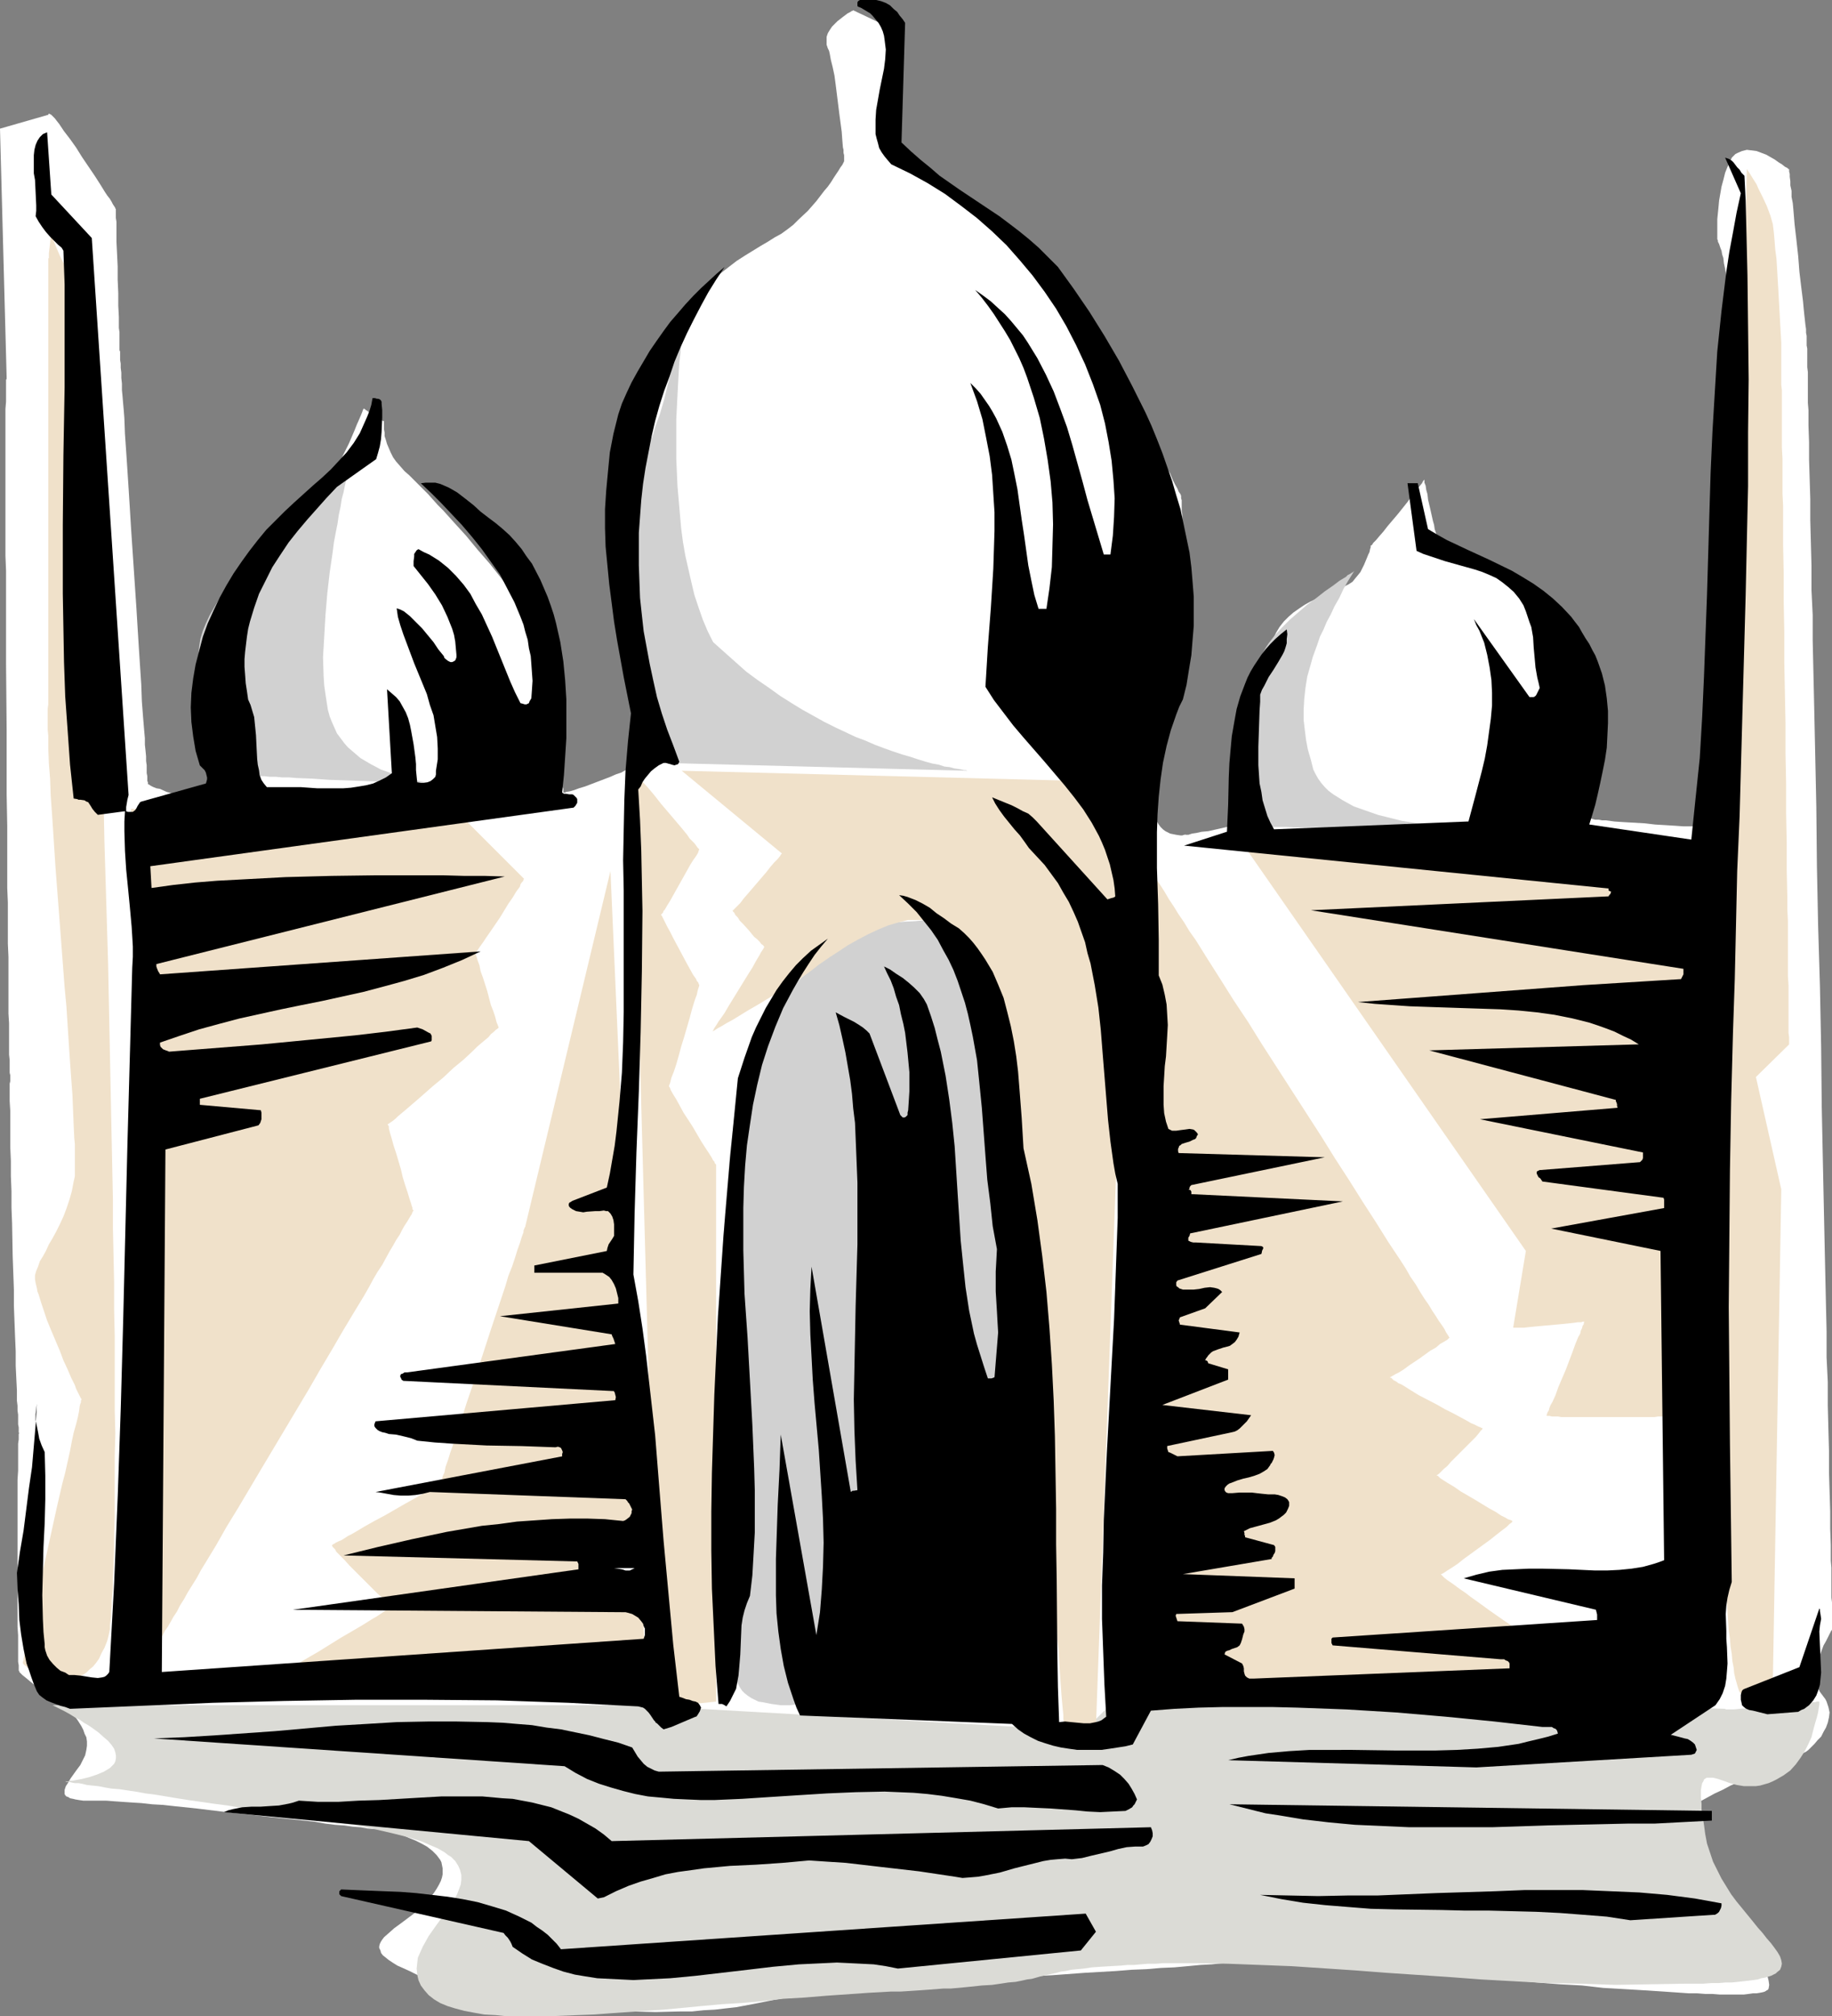 <?xml version="1.0" encoding="UTF-8" standalone="no"?>
<svg
   version="1.0"
   width="129.724mm"
   height="142.717mm"
   id="svg25"
   sodipodi:docname="Taj Mahal 5.wmf"
   xmlns:inkscape="http://www.inkscape.org/namespaces/inkscape"
   xmlns:sodipodi="http://sodipodi.sourceforge.net/DTD/sodipodi-0.dtd"
   xmlns="http://www.w3.org/2000/svg"
   xmlns:svg="http://www.w3.org/2000/svg">
  <rect width="100%" height="100%" fill="#808080" stroke="none"/>
  <sodipodi:namedview
     id="namedview25"
     pagecolor="#ffffff"
     bordercolor="#000000"
     borderopacity="0.25"
     inkscape:showpageshadow="2"
     inkscape:pageopacity="0.0"
     inkscape:pagecheckerboard="0"
     inkscape:deskcolor="#d1d1d1"
     inkscape:document-units="mm" />
  <defs
     id="defs1">
    <pattern
       id="WMFhbasepattern"
       patternUnits="userSpaceOnUse"
       width="6"
       height="6"
       x="0"
       y="0" />
  </defs>
  <path
     style="fill:#ffffff;fill-opacity:1;fill-rule:evenodd;stroke:none"
     d="M 12.928,30.703 0,34.42 1.778,100.997 v 0.323 l -0.162,0.323 v 0.646 0.97 4.201 l -0.162,1.939 v 39.267 l 0.162,4.04 v 8.08 8.241 8.565 l 0.162,17.614 v 17.291 l 0.162,8.565 v 8.403 8.08 l 0.162,3.878 v 3.717 3.717 3.555 l 0.162,3.555 v 3.393 3.07 3.07 2.909 2.747 l 0.162,2.586 v 2.424 2.101 2.101 1.778 l 0.162,1.454 v 1.454 1.131 0.808 l 0.162,0.646 v 0.323 0.162 0.162 0.162 0.808 l -0.162,0.646 v 4.686 l 0.162,2.586 v 2.909 3.232 3.555 l 0.162,3.717 v 4.04 l 0.162,4.04 v 4.363 l 0.162,4.201 0.162,8.888 0.323,8.888 v 4.363 l 0.162,4.201 0.162,4.201 0.162,3.717 v 3.878 l 0.162,3.393 0.162,3.232 v 2.747 l 0.162,1.293 v 1.293 l 0.162,1.131 v 0.97 0.808 0.808 l 0.162,0.808 v 0.485 0.485 0.323 0.162 h 0.162 l -0.162,0.323 v 0.485 0.97 l -0.162,1.131 v 1.454 1.778 1.939 2.101 l -0.162,2.424 v 5.171 2.747 23.431 2.747 5.171 l 0.162,2.262 v 2.101 1.939 1.616 1.454 l 0.162,0.97 v 0.808 0.485 0.162 h 0.162 v 0.323 l 0.323,0.323 0.485,0.485 0.808,0.646 0.97,0.808 0.97,0.808 2.262,1.778 2.424,1.616 0.97,0.808 0.97,0.646 0.808,0.485 0.646,0.323 0.485,0.162 h 0.162 v 0.162 l 0.323,0.323 0.162,0.323 0.485,0.485 0.485,0.485 0.646,0.646 1.131,1.454 1.131,1.778 0.485,0.97 0.323,0.97 0.485,0.97 0.162,1.131 v 1.131 l -0.162,1.131 -0.323,1.454 -0.646,1.293 -0.646,1.293 -0.97,1.293 -0.808,1.131 -0.808,1.131 -0.646,1.131 -0.646,0.97 -0.323,0.97 v 0.646 0.485 l 0.162,0.323 0.323,0.323 0.485,0.162 0.485,0.323 0.808,0.162 0.646,0.162 0.97,0.162 1.131,0.162 h 1.293 3.07 1.778 l 2.101,0.162 2.262,0.162 2.424,0.162 2.586,0.162 2.909,0.323 2.909,0.162 2.909,0.323 6.141,0.646 6.626,0.808 12.928,1.454 6.141,0.646 3.07,0.323 2.909,0.323 2.747,0.485 2.586,0.323 2.424,0.162 2.262,0.323 2.101,0.162 1.778,0.323 1.616,0.162 h 1.293 l 1.131,0.162 0.808,0.162 h 0.485 l 0.162,-0.162 0.162,0.162 h 0.162 l 0.162,0.162 0.323,0.162 0.485,0.162 0.485,0.162 1.293,0.323 1.293,0.485 1.454,0.646 1.616,0.646 1.616,0.808 1.454,0.808 1.454,1.131 1.131,1.131 0.97,1.293 0.323,0.646 0.162,0.808 0.162,0.808 v 0.808 0.808 l -0.162,0.808 -0.323,0.97 -0.485,0.97 -0.646,1.131 -0.646,0.97 -1.454,1.939 -1.778,1.778 -1.778,1.616 -1.939,1.454 -1.939,1.454 -1.778,1.293 -1.454,1.293 -1.293,1.131 -0.485,0.646 -0.323,0.485 -0.323,0.646 -0.162,0.646 v 0.485 l 0.323,0.646 0.162,0.646 0.485,0.646 0.808,0.646 0.808,0.646 0.97,0.646 1.293,0.808 1.454,0.646 1.778,0.808 1.939,0.97 2.101,0.808 2.262,0.97 2.424,0.646 2.586,0.808 2.747,0.808 2.747,0.646 2.909,0.646 2.909,0.646 3.232,0.485 6.302,1.131 6.626,0.808 6.787,0.646 6.787,0.485 6.787,0.323 6.787,0.162 6.464,-0.162 h 3.232 l 3.07,-0.323 3.07,-0.162 2.747,-0.323 2.909,-0.323 2.586,-0.485 2.586,-0.485 2.424,-0.485 2.424,-0.485 2.747,-0.485 2.909,-0.485 3.07,-0.323 3.232,-0.485 3.555,-0.323 3.555,-0.485 3.878,-0.323 3.878,-0.323 4.04,-0.323 4.202,-0.485 4.202,-0.323 8.726,-0.646 8.726,-0.646 9.05,-0.485 8.888,-0.485 8.726,-0.646 8.403,-0.485 4.04,-0.323 4.04,-0.162 3.717,-0.323 3.717,-0.162 3.555,-0.323 3.394,-0.323 3.07,-0.162 3.07,-0.323 h 1.454 1.616 5.494 4.202 l 2.262,0.162 4.686,0.162 5.01,0.162 5.171,0.485 5.656,0.323 5.656,0.323 5.979,0.485 5.979,0.485 6.141,0.485 12.282,0.97 12.282,1.131 6.141,0.485 5.979,0.323 5.656,0.646 5.656,0.323 5.333,0.323 5.01,0.323 4.686,0.323 2.262,0.162 h 2.262 l 2.101,0.162 h 1.939 l 1.939,0.162 h 1.778 1.616 1.616 1.454 l 1.293,-0.162 1.131,-0.162 h 0.97 l 0.97,-0.162 0.808,-0.162 0.485,-0.162 0.485,-0.323 0.323,-0.162 0.162,-0.323 0.162,-0.97 -0.162,-1.131 -0.323,-1.293 -0.323,-1.454 -0.646,-1.454 -0.646,-1.454 -0.808,-1.778 -0.97,-1.778 -0.97,-1.778 -1.131,-1.939 -2.262,-4.04 -2.262,-4.363 -2.262,-4.363 -0.97,-1.939 -1.131,-1.778 -1.131,-1.778 -1.131,-1.616 -1.131,-1.616 -0.97,-1.454 -0.97,-1.293 -0.808,-1.454 -0.485,-1.293 -0.485,-1.293 -0.162,-1.131 0.162,-1.131 0.485,-1.293 0.646,-1.131 0.485,-0.485 0.646,-0.646 0.808,-0.485 0.808,-0.646 1.778,-0.97 1.778,-0.97 2.101,-0.97 2.101,-1.131 4.525,-1.939 4.363,-1.939 2.101,-0.97 1.939,-0.808 1.616,-0.646 1.616,-0.808 1.131,-0.485 0.485,-0.162 0.485,-0.323 0.323,-0.162 0.323,-0.162 h 0.162 v -0.162 h 0.162 l 0.323,-0.162 0.646,-0.323 0.646,-0.485 0.808,-0.808 0.808,-0.808 0.808,-0.97 0.97,-0.97 0.646,-1.293 0.646,-1.131 0.485,-1.293 0.323,-1.454 0.162,-1.293 -0.323,-1.454 -0.485,-1.454 -0.323,-0.646 -0.485,-0.646 -0.97,-1.293 -0.646,-1.293 -0.323,-1.293 -0.162,-1.454 v -1.454 l 0.323,-1.454 0.323,-1.454 0.485,-1.454 0.485,-1.293 0.485,-1.293 0.646,-1.131 0.485,-0.97 0.485,-0.97 0.323,-0.646 0.323,-0.485 v -0.162 -1.454 -0.646 -1.616 -1.131 -2.262 l -0.162,-1.293 v -1.454 -1.454 -1.616 -1.778 -1.778 l -0.162,-1.778 v -4.201 l -0.162,-4.363 v -4.686 l -0.162,-5.171 -0.162,-5.333 v -5.656 l -0.162,-5.817 -0.162,-6.302 v -6.302 l -0.323,-6.625 v -6.949 l -0.162,-6.949 -0.162,-7.272 -0.162,-7.272 -0.162,-7.595 -0.162,-7.595 -0.162,-7.757 -0.323,-15.675 -0.162,-15.998 -0.323,-16.159 -0.485,-16.159 -0.323,-15.998 -0.162,-15.836 -0.162,-7.757 -0.162,-7.595 -0.162,-7.595 -0.162,-7.433 -0.162,-7.11 -0.162,-7.11 v -6.787 l -0.323,-6.625 v -6.625 l -0.162,-6.141 -0.162,-5.979 v -5.656 l -0.162,-5.333 -0.162,-5.171 v -4.686 l -0.162,-4.525 v -4.04 l -0.162,-1.939 v -1.939 -1.616 -1.616 -1.616 -1.454 l -0.162,-1.293 V 95.987 94.856 93.24 l -0.162,-0.808 v -1.616 0 -0.323 -0.646 l -0.162,-0.808 v -0.97 l -0.162,-1.131 -0.162,-1.454 -0.162,-1.454 -0.162,-1.616 -0.162,-1.778 -0.485,-3.878 -0.485,-4.04 -0.323,-4.201 -0.485,-4.363 -0.485,-4.201 -0.323,-3.878 -0.162,-1.778 -0.323,-1.616 v -1.616 l -0.323,-1.454 v -1.131 l -0.162,-1.131 v -0.808 l -0.162,-0.646 v -0.485 -0.162 h -0.162 l -0.323,-0.323 -0.646,-0.323 -0.808,-0.646 -0.808,-0.485 -1.131,-0.808 -1.131,-0.646 -1.131,-0.646 -1.293,-0.485 -1.293,-0.485 -1.293,-0.162 -1.293,-0.162 -1.293,0.323 -1.131,0.485 -0.646,0.323 -0.485,0.485 -0.485,0.485 -0.323,0.808 -0.808,1.616 -0.646,1.616 -0.485,1.939 -0.485,1.778 -0.646,3.717 -0.162,1.778 -0.162,1.616 -0.162,1.616 v 1.454 2.424 0.808 0.646 l 0.162,0.323 v 0.323 l 0.162,0.323 0.162,0.323 0.162,0.485 0.162,0.485 0.323,0.808 0.162,0.97 0.323,0.97 0.162,1.454 0.323,1.454 0.323,1.939 0.323,2.101 0.162,2.262 0.323,2.747 0.323,3.07 v 0.97 6.787 1.778 l -0.162,1.778 v 1.939 2.101 l -0.162,2.101 v 2.262 l -0.323,4.686 -0.162,5.009 -0.323,5.333 -0.323,5.494 -0.323,5.656 -0.323,5.817 -0.646,11.958 -0.808,12.12 -0.323,5.979 -0.485,5.817 -0.323,5.656 -0.323,5.656 -0.485,5.333 -0.323,5.009 -0.323,4.848 -0.323,4.363 -0.162,2.101 -0.162,1.939 -0.162,1.939 -0.162,1.778 v 1.616 l -0.162,1.616 v 1.293 l -0.162,1.293 -0.162,1.131 v 0.97 l -0.162,0.97 v 0.646 0.646 0.323 0.323 h -0.162 l -0.323,0.162 h -0.808 l -0.808,-0.162 h -0.808 -0.97 -0.97 l -2.262,-0.162 -2.586,-0.162 -2.747,-0.162 -2.747,-0.323 -5.656,-0.323 -2.424,-0.162 -2.424,-0.323 h -0.97 l -0.808,-0.162 h -0.97 l -0.646,-0.162 -0.485,-0.162 h -0.485 l -0.162,-0.162 h -0.162 v 0 l 0.162,-0.323 0.162,-0.485 v -0.646 l 0.323,-0.97 0.162,-0.97 0.162,-1.131 0.323,-1.454 0.323,-1.454 0.162,-1.454 0.323,-1.778 0.323,-1.778 0.485,-3.717 0.323,-4.04 0.162,-4.201 0.162,-4.04 -0.162,-4.04 -0.162,-2.101 -0.162,-1.778 -0.323,-1.939 -0.323,-1.616 -0.485,-1.778 -0.646,-1.454 -0.646,-1.454 -0.808,-1.293 -0.808,-1.131 -0.97,-0.97 -2.101,-1.616 -1.939,-1.616 -3.717,-3.232 -3.394,-3.07 -1.778,-1.454 -1.454,-1.454 -3.232,-2.747 -3.232,-2.586 -1.454,-0.97 -1.616,-1.131 -1.616,-0.808 -1.778,-0.808 -1.616,-0.485 -1.454,-0.646 -1.293,-0.485 -1.293,-0.485 -0.97,-0.485 -0.97,-0.323 -0.808,-0.485 -0.646,-0.323 -0.646,-0.323 -0.323,-0.323 -0.485,-0.323 -0.162,-0.323 -0.485,-0.323 -0.162,-0.323 v -0.162 -0.323 l -0.162,-0.646 -0.323,-0.97 -0.162,-1.131 -0.323,-1.131 -0.646,-2.909 -0.646,-2.747 -0.162,-1.454 -0.323,-1.131 -0.162,-1.131 -0.323,-0.808 v -0.485 -0.323 l -0.162,0.162 -0.162,0.162 -0.162,0.323 -0.162,0.323 -0.808,0.97 -0.808,1.131 -1.131,1.293 -1.131,1.616 -2.586,3.232 -2.747,3.232 -1.131,1.454 -1.131,1.293 -0.808,0.97 -0.485,0.485 -0.323,0.323 -0.162,0.323 -0.323,0.323 v 0 h -0.162 v 0.323 0.162 l -0.162,0.485 -0.162,0.808 -0.323,0.646 -0.323,0.808 -0.808,1.939 -0.97,1.939 -0.646,0.808 -0.808,0.97 -0.646,0.808 -0.97,0.646 -0.97,0.485 -0.97,0.485 -1.131,0.485 -1.293,0.485 -2.909,1.293 -3.07,1.454 -1.454,0.808 -1.454,0.97 -1.616,1.131 -1.293,1.131 -1.293,1.293 -1.131,1.454 -0.97,1.616 -0.808,1.778 -0.646,1.939 -0.485,2.101 v 1.293 l -0.162,1.454 -0.162,2.909 -0.323,3.232 -0.162,3.555 -0.97,14.544 -0.323,3.393 -0.162,3.232 -0.162,2.747 -0.162,1.293 v 1.293 l -0.162,1.131 v 0.97 l -0.162,0.808 v 0.646 0.485 0.323 0.323 h -0.162 l -0.162,0.162 -0.323,0.162 -0.323,0.162 -0.808,0.162 -1.293,0.323 -1.454,0.485 -1.616,0.485 -7.11,1.616 -1.778,0.162 -1.454,0.323 -1.131,0.162 -0.97,0.323 h -0.808 v -0.162 l -0.162,0.162 h -0.162 l -0.485,0.162 h -0.485 l -1.131,-0.162 -1.616,-0.323 -0.646,-0.323 -0.646,-0.323 -0.646,-0.485 -0.646,-0.646 -0.485,-0.646 -0.485,-0.808 -0.162,-0.97 -0.162,-1.131 v -0.485 l 0.162,-0.646 v -0.808 -0.808 l 0.162,-0.97 0.162,-1.131 0.323,-2.424 0.323,-2.747 0.485,-2.909 0.485,-3.07 0.485,-3.232 1.131,-6.302 0.485,-3.07 0.485,-2.909 0.646,-2.586 0.485,-2.424 0.323,-0.97 0.162,-0.97 0.323,-0.808 0.162,-0.808 0.162,-0.646 0.323,-0.97 v -0.97 l 0.162,-1.131 v -1.293 l 0.162,-1.454 0.162,-1.616 v -1.616 -3.393 -3.878 l -0.162,-7.595 -0.162,-3.878 v -3.717 l -0.162,-3.232 v -1.616 l -0.162,-1.454 v -1.454 l -0.162,-1.131 v -1.131 -0.97 -0.646 l -0.162,-0.485 v -0.646 0 l -0.162,-0.485 -0.485,-0.646 -0.323,-0.808 -0.646,-1.131 -0.646,-1.293 -0.646,-1.616 -0.97,-1.616 -0.808,-1.939 -1.131,-2.101 -1.131,-2.101 -1.131,-2.424 -1.293,-2.262 -1.293,-2.586 -2.909,-5.171 -2.909,-5.333 -3.232,-5.333 -3.232,-5.333 -3.232,-5.009 -1.616,-2.424 -1.778,-2.262 -1.616,-2.262 -1.616,-1.939 -1.616,-1.939 -1.616,-1.778 -1.454,-1.454 -1.616,-1.293 -3.07,-2.262 -3.07,-2.586 -6.626,-5.171 -6.302,-5.171 -3.07,-2.586 -3.07,-2.424 -2.747,-2.262 -2.424,-2.262 -1.131,-0.97 -1.131,-0.808 -1.131,-0.97 -0.808,-0.808 -1.616,-1.293 -0.646,-0.646 -0.485,-0.485 -0.485,-0.323 -0.323,-0.323 -0.162,-0.162 -0.162,-0.162 v -0.646 -0.646 -0.646 -0.808 -0.97 l -0.162,-0.97 v -2.424 -2.586 l -0.162,-2.909 -0.162,-2.909 -0.162,-5.817 v -2.586 l -0.162,-2.424 v -1.131 -0.808 l -0.162,-0.97 V 8.565 7.918 7.11 l -9.211,-4.363 -0.162,0.162 h -0.162 l -0.485,0.323 -0.646,0.323 -0.646,0.485 -0.646,0.485 -1.454,1.131 -1.454,1.454 -0.646,0.97 -0.485,0.808 -0.323,0.97 V 10.827 11.958 l 0.323,0.97 0.323,0.646 0.162,0.646 0.323,1.778 0.485,1.939 0.485,2.262 0.323,2.424 0.323,2.586 0.646,5.171 0.323,2.424 0.323,2.424 0.162,2.262 0.162,1.939 0.162,0.646 v 0.808 l 0.162,0.646 v 0.485 0.485 0.162 0.323 0.162 l -0.162,0.323 -0.323,0.646 -0.485,0.646 -0.485,0.808 -0.646,0.97 -0.646,0.97 -0.808,1.293 -0.808,1.131 -0.97,1.131 -2.101,2.747 -2.262,2.586 -2.586,2.424 -1.293,1.293 -1.454,1.131 -1.778,1.293 -1.778,0.97 -1.778,1.131 -1.939,1.131 -2.101,1.293 -2.101,1.293 -2.262,1.454 -2.101,1.616 -2.262,1.778 -2.101,1.939 -2.101,2.424 -2.262,2.586 -0.97,1.454 -0.97,1.454 -0.97,1.616 -0.97,1.778 -1.778,3.717 -1.454,3.878 -1.293,4.04 -1.131,4.04 -0.97,4.201 -0.646,4.04 -0.646,4.04 -0.485,4.04 -0.485,3.878 -0.323,3.878 -0.485,3.555 -0.162,3.555 -0.323,3.232 -0.323,2.909 -0.323,2.747 -0.485,2.424 -0.162,1.293 -0.162,1.454 -0.162,1.778 -0.162,1.778 -0.162,1.939 v 2.262 l -0.162,2.101 -0.162,2.424 -0.162,4.848 -0.162,5.171 -0.323,10.342 v 5.009 l -0.162,4.686 v 2.262 5.817 1.616 5.817 h -0.162 v 0.162 l -0.323,0.162 -0.323,0.162 -0.97,0.323 -1.131,0.646 -1.454,0.485 -1.454,0.646 -3.394,1.293 -3.394,1.293 -1.616,0.485 -1.293,0.485 -1.131,0.323 -0.97,0.162 -0.323,0.162 h -0.323 -0.162 v 0 -0.162 -0.323 -0.485 l -0.162,-0.485 v -0.646 l -0.162,-0.808 v -0.97 l -0.162,-1.939 -0.323,-2.424 -0.162,-2.586 -0.162,-2.747 -1.131,-11.958 -0.323,-2.909 -0.162,-2.586 -0.323,-2.586 -0.323,-2.101 -0.162,-0.97 -0.323,-1.131 -0.485,-1.131 -0.646,-1.293 -0.646,-1.454 -0.97,-1.616 -0.97,-1.454 -1.131,-1.616 -1.131,-1.778 -1.131,-1.778 -2.747,-3.717 -2.909,-3.717 -3.07,-3.878 -3.232,-3.717 -3.07,-3.717 -3.232,-3.555 -2.909,-3.232 -1.454,-1.454 -1.293,-1.454 -1.293,-1.454 -1.131,-1.131 -1.131,-1.131 -0.97,-0.97 -0.97,-0.97 -0.808,-0.808 -1.293,-1.131 -1.131,-1.293 -1.131,-1.293 -0.808,-1.131 -0.646,-1.293 -0.485,-1.131 -0.485,-1.131 -0.323,-1.131 -0.323,-0.97 v -0.97 l -0.162,-0.808 v -0.646 -0.646 -0.485 -0.485 0 h -0.323 l -0.162,-0.162 -0.323,-0.162 -0.97,-0.485 -1.939,-1.293 -0.808,-0.646 -0.323,-0.162 -0.323,-0.323 h -0.162 v -0.162 0 l -0.162,0.162 -0.162,0.323 -0.162,0.485 -0.323,0.808 -0.485,1.131 -0.646,1.454 -0.646,1.616 -1.454,3.393 -1.616,3.232 -0.646,1.454 -0.646,1.293 -0.485,1.131 -0.485,0.808 -0.162,0.323 v 0.323 h -0.162 v 0.162 l -0.323,0.323 -0.323,0.323 -0.323,0.646 -0.646,0.646 -0.646,0.808 -0.808,0.808 -0.808,1.131 -0.97,0.97 -0.97,1.293 -2.101,2.586 -2.262,2.747 -2.424,2.909 -4.525,6.141 -2.262,3.07 -1.939,2.909 -0.97,1.454 -0.808,1.454 -0.646,1.293 -0.646,1.131 -0.646,1.131 -0.323,1.131 -0.323,0.97 -0.162,0.808 -0.162,0.97 v 0.97 1.131 1.293 l 0.323,2.586 0.323,2.909 0.485,2.909 0.646,3.07 1.293,6.141 0.646,3.07 0.646,2.747 0.646,2.424 0.323,1.131 0.323,1.131 0.323,0.97 0.162,0.808 0.162,0.646 0.323,0.646 0.162,0.485 v 0.485 l 0.162,0.162 v 0 h -0.162 l -0.162,0.162 -0.162,0.323 -0.323,0.162 -0.646,0.323 -0.485,0.323 -1.293,0.808 -1.454,0.97 -1.778,1.131 -3.717,2.262 -3.878,2.262 -1.616,1.131 -1.616,0.808 -1.293,0.808 -0.485,0.162 -0.485,0.323 -0.323,0.162 -0.323,0.162 h -0.162 -0.162 -0.323 -0.485 l -0.646,-0.162 -0.808,-0.162 -0.97,-0.323 -1.778,-0.485 -1.778,-0.808 -0.97,-0.162 -0.808,-0.323 -0.646,-0.323 -0.485,-0.323 -0.323,-0.162 v -0.162 -0.323 l -0.162,-0.323 v -0.485 -0.808 l -0.162,-0.808 v -0.97 -1.131 l -0.162,-1.131 v -1.293 l -0.162,-1.616 -0.162,-1.454 v -1.778 l -0.162,-1.778 -0.162,-1.939 -0.162,-1.939 -0.323,-4.201 -0.162,-4.525 -0.323,-4.848 -0.323,-5.009 -0.323,-5.171 -0.323,-5.333 -1.454,-21.654 -0.323,-5.333 -0.323,-5.171 -0.323,-5.009 -0.323,-4.848 -0.323,-4.686 -0.162,-4.201 -0.162,-2.101 -0.162,-1.778 -0.162,-1.939 -0.162,-1.616 v -1.778 l -0.162,-1.454 v -1.454 l -0.162,-1.293 v -1.131 l -0.162,-0.97 v -0.808 -0.808 -0.646 l -0.162,-0.323 V 93.24 92.432 91.786 90.978 90.008 88.877 l -0.162,-1.131 v -1.454 -1.454 l -0.162,-3.07 v -3.393 l -0.162,-3.555 v -3.555 l -0.162,-3.393 -0.162,-3.232 v -1.454 -1.454 -1.293 -1.131 l -0.162,-0.97 V 57.528 56.72 55.912 l -0.162,-0.162 v -0.162 l -0.323,-0.485 -0.323,-0.485 -0.323,-0.646 -0.485,-0.808 -0.646,-0.808 -0.646,-0.97 -1.293,-2.101 -1.454,-2.262 -3.394,-5.009 -1.616,-2.586 -1.616,-2.262 -1.616,-2.101 -0.646,-0.97 -0.646,-0.97 -0.646,-0.808 -0.485,-0.646 -0.485,-0.485 -0.485,-0.485 -0.323,-0.162 -0.323,-0.162 v 0 z"
     id="path1" />
  <path
     style="fill:#dbdbd6;fill-opacity:1;fill-rule:evenodd;stroke:none"
     d="M 14.059,456.182 H 170.165 l 119.745,6.787 h 0.162 v 0 l 0.323,-0.162 0.646,-0.485 0.646,-0.808 0.808,-0.808 0.97,-0.97 2.101,-2.101 2.101,-2.101 0.97,-0.97 0.808,-0.97 0.646,-0.808 0.646,-0.485 0.323,-0.485 h 0.162 l 160.469,5.333 0.162,0.162 h 0.162 0.323 1.131 0.646 l 1.616,-0.162 1.778,-0.162 2.262,-0.162 4.686,-0.323 4.525,-0.485 2.101,-0.162 1.939,-0.162 1.616,-0.323 h 0.646 0.485 l 0.485,-0.162 h 0.323 0.323 v 0.162 0.323 0.323 l -0.162,0.97 -0.162,1.131 -0.323,1.293 -0.485,1.616 -0.485,1.778 -0.485,1.939 -0.808,1.778 -0.97,1.939 -1.131,1.778 -1.293,1.778 -1.454,1.616 -1.778,1.293 -1.939,1.131 -0.97,0.485 -1.131,0.485 -1.131,0.323 -1.131,0.323 -1.131,0.162 h -1.131 -2.101 l -1.939,-0.323 -1.778,-0.485 -1.778,-0.646 -1.454,-0.485 -1.293,-0.323 h -0.646 -0.485 -0.485 l -0.323,0.162 -0.485,0.323 -0.162,0.485 -0.323,0.485 -0.162,0.808 -0.162,0.97 v 0.97 1.293 l 0.162,1.454 v 1.616 l 0.323,1.939 0.323,2.101 0.323,2.424 0.485,2.586 0.808,2.424 0.808,2.424 1.131,2.262 1.131,2.262 1.293,2.101 1.293,2.101 1.454,1.939 2.909,3.555 1.454,1.778 1.293,1.616 1.293,1.454 1.131,1.454 1.131,1.293 0.97,1.293 0.808,1.131 0.646,1.131 0.323,0.97 0.162,0.97 -0.162,0.808 -0.323,0.808 -0.808,0.646 -0.323,0.323 -1.293,0.646 -1.616,0.485 -0.97,0.162 -0.97,0.323 -1.131,0.162 -1.293,0.162 -1.454,0.162 -1.454,0.162 -1.616,0.162 h -1.616 l -1.939,0.162 h -1.939 l -2.101,0.162 h -2.262 -2.262 l -9.696,0.162 -9.373,0.162 -9.211,-0.323 -9.05,-0.162 -8.888,-0.485 -8.726,-0.485 -8.565,-0.646 -16.806,-1.131 -8.403,-0.646 -16.968,-1.131 -8.403,-0.323 -8.565,-0.323 -8.565,-0.162 h -8.726 l -2.101,0.162 h -2.101 l -1.939,0.162 -1.778,0.162 h -1.778 l -1.616,0.162 -2.909,0.162 -2.586,0.162 -2.424,0.162 -2.101,0.323 -1.778,0.162 -1.616,0.162 -1.454,0.323 -1.293,0.162 -1.131,0.323 -2.262,0.485 -2.101,0.485 -2.262,0.646 -1.293,0.162 -1.454,0.323 -1.616,0.323 -1.939,0.162 -2.101,0.323 -2.262,0.323 -2.747,0.162 -3.07,0.323 -1.616,0.162 -1.778,0.162 -1.778,0.162 h -1.939 l -2.101,0.162 -2.101,0.162 -2.262,0.162 -2.424,0.162 -2.586,0.162 h -2.586 l -2.747,0.162 -3.07,0.162 -11.635,0.808 -5.818,0.485 -5.656,0.323 -5.656,0.646 -5.494,0.485 -5.333,0.323 -5.333,0.485 -5.01,0.485 -5.171,0.485 -4.848,0.323 -4.686,0.323 -4.686,0.323 -4.363,0.323 -4.363,0.162 -4.04,0.162 -4.04,0.162 h -3.717 -3.555 -3.555 l -3.07,-0.323 -3.07,-0.162 -2.747,-0.485 -2.586,-0.485 -2.424,-0.646 -2.101,-0.646 -1.939,-0.808 -1.616,-0.97 -1.454,-1.131 -1.131,-1.293 -0.97,-1.293 -0.646,-1.454 -0.323,-1.454 -0.162,-1.616 0.162,-1.454 0.162,-1.454 0.646,-1.454 0.646,-1.454 0.808,-1.454 0.808,-1.454 1.939,-2.747 2.101,-2.909 1.939,-2.747 0.808,-1.293 0.808,-1.454 0.485,-1.293 0.485,-1.293 0.162,-1.293 v -1.293 l -0.323,-1.293 -0.485,-1.131 -0.808,-1.293 -1.131,-1.131 -0.808,-0.485 -0.808,-0.646 -0.808,-0.485 -1.131,-0.646 -1.131,-0.485 -1.131,-0.485 -1.454,-0.646 -1.293,-0.485 -1.616,-0.485 -1.616,-0.485 -1.939,-0.485 -1.939,-0.485 -2.101,-0.485 -2.101,-0.485 -2.424,-0.485 -2.424,-0.485 -5.01,-0.808 -4.848,-0.646 -4.525,-0.808 -4.525,-0.646 -4.202,-0.646 -4.202,-0.646 -4.04,-0.646 -3.717,-0.646 -3.717,-0.485 -3.394,-0.485 -3.394,-0.485 -3.07,-0.485 -2.909,-0.485 -2.909,-0.485 -2.586,-0.323 -2.586,-0.485 -2.262,-0.323 -2.101,-0.323 -2.101,-0.162 -1.939,-0.323 -1.616,-0.323 -1.616,-0.162 -1.454,-0.162 -1.293,-0.323 -0.97,-0.162 h -0.97 l -0.808,-0.162 -0.646,-0.162 h -0.485 -0.323 l -0.323,-0.162 v 0 0 h 0.323 0.485 l 0.485,-0.162 h 0.646 l 0.808,-0.162 1.778,-0.323 1.939,-0.485 1.939,-0.646 1.939,-0.808 0.808,-0.485 0.808,-0.485 0.485,-0.485 0.646,-0.646 0.323,-0.646 0.162,-0.808 v -0.808 l -0.162,-0.808 -0.323,-0.97 -0.646,-0.97 -0.97,-1.131 -1.131,-0.97 -1.454,-1.293 -1.778,-1.293 -0.97,-0.646 -1.131,-0.646 -1.131,-0.808 -1.293,-0.646 -1.293,-0.808 -1.454,-0.808 -1.616,-0.808 z"
     id="path2" />
  <path
     style="fill:#f0e1ca;fill-opacity:1;fill-rule:evenodd;stroke:none"
     d="m 466.539,453.919 7.918,-3.555 2.262,-132.184 -6.787,-30.057 8.888,-8.726 v -1.939 l -0.162,-1.131 v -4.363 -1.778 -1.939 -2.262 -2.424 l -0.162,-2.424 v -2.586 -2.909 -2.909 -3.07 -3.232 l -0.162,-3.232 v -3.393 l -0.162,-7.11 v -7.433 l -0.162,-7.757 v -7.918 l -0.162,-8.08 v -8.08 l -0.323,-16.321 v -8.08 l -0.162,-8.08 v -7.595 l -0.162,-7.595 v -7.11 -3.393 l -0.162,-3.232 v -3.393 -3.07 -2.909 l -0.162,-2.909 v -2.586 -2.586 -2.424 -2.101 -5.656 l -0.162,-1.454 v -3.878 -2.262 -2.586 -2.586 l -0.162,-2.747 -0.646,-11.635 -0.162,-2.747 -0.162,-2.747 -0.162,-2.586 -0.323,-2.424 -0.162,-2.101 -0.162,-1.939 -0.162,-1.454 -0.162,-1.293 -0.323,-1.131 -0.323,-1.131 -0.97,-2.586 -1.131,-2.424 -1.131,-2.262 -0.485,-1.131 -1.131,-1.778 -0.485,-0.808 -0.323,-0.485 -0.323,-0.485 -0.162,-0.323 -0.162,-0.162 -6.141,264.046 v 0.808 0.646 1.939 1.131 1.454 l -0.162,1.454 v 1.616 1.778 1.939 2.101 2.101 l -0.162,2.424 v 2.424 2.424 l -0.162,2.586 v 5.494 5.817 6.141 l -0.162,6.302 v 6.464 l 0.162,13.251 v 13.089 l 0.162,6.625 0.162,6.302 0.162,6.302 0.323,5.979 0.162,5.656 0.162,2.747 0.162,2.747 0.162,2.424 0.162,2.424 0.162,2.424 0.323,2.101 0.162,2.101 0.323,1.939 0.162,1.939 0.323,1.616 0.162,1.616 0.323,1.454 0.323,1.131 0.323,1.131 0.323,0.97 0.323,0.646 0.485,0.485 z"
     id="path3" />
  <path
     style="fill:#f0e1ca;fill-opacity:1;fill-rule:evenodd;stroke:none"
     d="m 12.928,53.165 -0.323,0.485 -0.162,0.646 -0.162,0.808 -0.162,0.808 v 0.808 l 0.162,0.97 0.323,1.778 0.646,2.101 0.808,2.101 0.97,2.424 0.97,2.262 2.262,4.525 1.131,2.101 0.485,0.97 0.485,1.131 0.97,1.939 0.808,1.778 0.646,1.616 0.323,1.293 v 0.323 l 0.162,0.323 v 0.323 0.646 0.646 0.808 l 0.162,0.808 v 0.97 l 0.162,1.131 v 1.293 1.293 l 0.162,1.454 v 1.454 1.616 l 0.162,1.616 v 1.939 l 0.162,3.717 0.162,4.201 0.162,4.525 0.162,4.686 0.323,5.171 0.162,5.494 0.162,5.656 0.162,5.817 0.162,6.302 0.323,6.302 0.162,6.625 0.323,6.949 0.162,6.949 0.162,7.11 0.162,7.272 0.323,7.433 0.162,7.595 0.323,7.757 0.323,15.675 0.485,15.836 0.485,16.159 0.323,15.998 0.323,15.998 0.323,15.836 0.162,7.757 0.162,7.757 v 7.595 l 0.162,7.433 0.162,7.272 v 7.272 l 0.162,6.949 v 6.787 6.625 6.464 l 0.162,6.141 -0.162,5.979 v 5.656 5.494 5.009 l -0.162,4.848 v 4.686 l -0.162,4.04 -0.162,3.878 v 1.778 l -0.162,1.778 -0.162,1.616 v 1.454 l -0.162,1.454 v 1.293 l -0.162,1.131 -0.162,1.131 v 1.131 l -0.162,0.808 -0.162,0.808 -0.162,0.646 -0.162,0.646 -0.162,0.485 -0.646,1.616 -0.808,1.454 -0.646,1.454 -0.808,1.131 -0.808,0.97 -0.97,0.808 -0.808,0.808 -0.97,0.646 -0.97,0.485 -0.97,0.323 -0.97,0.323 h -0.808 l -1.939,0.162 -1.939,-0.162 -1.778,-0.485 -1.616,-0.485 -1.454,-0.808 -1.293,-0.646 -0.97,-0.646 -0.808,-0.646 -0.162,-0.162 -0.162,-0.162 -0.162,-0.162 v 0 -0.485 l 0.162,-0.323 v -0.485 l 0.162,-0.485 0.162,-1.131 0.323,-1.616 0.323,-1.778 0.485,-2.262 0.646,-2.262 0.485,-2.586 0.646,-2.747 0.646,-2.909 0.646,-3.07 1.454,-6.302 1.454,-6.625 1.454,-6.625 1.454,-6.302 0.808,-3.07 0.646,-2.909 0.646,-2.909 0.485,-2.586 0.485,-2.262 0.646,-2.262 0.485,-1.939 0.323,-1.616 0.162,-1.293 0.162,-0.646 0.162,-0.323 v -0.485 l 0.162,-0.323 v -0.162 0 0 l -0.162,-0.162 -0.162,-0.323 -0.162,-0.323 -0.323,-0.646 -0.323,-0.646 -0.323,-0.646 -0.323,-0.97 -0.97,-1.939 -0.97,-2.262 -1.131,-2.424 -0.97,-2.586 -2.262,-5.333 -1.131,-2.747 -0.808,-2.424 -0.808,-2.424 -0.646,-2.101 -0.323,-0.808 -0.162,-0.97 -0.162,-0.646 -0.162,-0.646 -0.162,-0.97 v -1.131 l 0.323,-1.131 0.485,-1.131 0.485,-1.454 0.808,-1.293 0.808,-1.454 0.808,-1.778 0.97,-1.616 0.97,-1.778 0.97,-1.939 0.97,-2.101 0.808,-2.101 0.808,-2.424 0.646,-2.262 0.485,-2.586 0.162,-0.646 0.162,-0.808 v -0.97 -0.97 -5.171 -1.454 l -0.162,-1.616 -0.162,-3.555 -0.162,-3.878 -0.162,-4.04 -0.323,-4.363 -0.323,-4.525 -0.323,-4.848 -0.323,-5.009 -0.323,-5.009 -0.485,-5.171 -0.808,-10.665 -0.808,-10.665 -0.808,-10.504 -0.323,-5.009 -0.323,-5.009 -0.323,-4.848 -0.323,-4.525 -0.162,-4.525 -0.323,-4.04 -0.162,-3.878 v -3.555 l -0.162,-1.616 v -5.656 l 0.162,-1.131 v -1.131 -0.808 -116.994 -0.323 l 0.162,-0.162 v -0.485 -0.808 l 0.162,-1.293 0.162,-1.454 0.162,-1.616 0.323,-3.393 v -1.616 l 0.162,-1.616 v -1.293 l -0.162,-1.131 v -0.97 l -0.162,-0.323 v -0.162 l -0.162,-0.162 h -0.162 l -0.323,0.162 z"
     id="path4" />
  <path
     style="fill:#d1d1d1;fill-opacity:1;fill-rule:evenodd;stroke:none"
     d="m 93.889,124.913 v 0.162 l -0.485,0.323 -0.646,0.485 -0.808,0.646 -1.131,0.808 -1.131,0.97 -1.454,1.131 -1.454,1.293 -1.616,1.454 -1.778,1.616 -1.939,1.616 -1.939,1.778 -1.939,1.939 -2.101,1.778 -4.04,4.201 -4.04,4.201 -3.717,4.363 -1.778,2.262 -1.616,2.101 -1.616,2.262 -1.293,2.101 -1.293,2.262 -0.97,2.101 -0.808,1.939 -0.646,2.101 -0.323,1.939 -0.162,1.778 0.162,1.778 0.485,1.616 0.97,3.232 0.808,3.232 0.808,2.909 0.646,2.747 0.646,2.747 0.646,2.424 0.646,2.262 0.646,1.939 0.646,1.939 0.808,1.616 0.808,1.454 0.808,1.131 1.131,0.97 1.131,0.485 1.293,0.485 0.646,0.162 h 0.808 0.808 1.131 1.131 l 1.454,0.162 h 1.616 l 1.616,0.162 h 1.939 l 1.939,0.162 4.202,0.162 4.525,0.323 9.373,0.323 4.686,0.162 4.363,0.162 2.101,0.162 h 1.939 l 1.939,0.162 h 1.778 1.454 1.454 l 1.293,0.162 h 1.939 l 0.646,-0.162 h 0.323 0.162 v 0 l -0.323,0.162 h -0.323 -0.485 -0.646 -0.808 -0.646 l -0.97,-0.162 -2.101,-0.162 -2.424,-0.323 -2.586,-0.646 -2.747,-0.646 -2.747,-0.97 -2.747,-0.97 -2.747,-1.454 -2.747,-1.616 -1.131,-0.97 -1.131,-0.97 -1.131,-0.97 -0.97,-1.131 -0.97,-1.293 -0.97,-1.293 -0.646,-1.454 -0.646,-1.454 -0.646,-1.616 -0.485,-1.778 -0.323,-2.101 -0.323,-2.101 -0.323,-2.262 -0.162,-2.424 -0.162,-5.171 0.323,-5.494 0.323,-5.656 0.485,-5.817 0.646,-5.656 0.808,-5.494 0.323,-2.586 0.485,-2.586 0.485,-2.424 0.323,-2.262 0.485,-2.262 0.323,-2.101 0.485,-1.778 0.323,-1.616 0.323,-1.454 0.323,-1.293 0.323,-0.97 0.323,-0.808 0.162,-0.485 z"
     id="path5" />
  <path
     style="fill:#d1d1d1;fill-opacity:1;fill-rule:evenodd;stroke:none"
     d="m 362.468,152.707 -0.162,0.162 -0.162,0.162 -0.323,0.162 -0.485,0.323 -0.646,0.323 -0.485,0.485 -0.808,0.485 -0.808,0.485 -1.939,1.454 -2.101,1.454 -2.262,1.778 -2.424,1.778 -2.262,1.939 -2.424,2.101 -2.101,2.101 -1.939,2.101 -1.616,2.101 -0.646,0.97 -0.646,1.131 -0.485,0.97 -0.485,0.97 -0.162,0.97 -0.162,0.808 -0.162,1.131 v 1.131 l -0.162,1.293 v 1.293 l -0.162,3.07 -0.162,3.232 v 3.555 l -0.162,3.555 v 7.272 l -0.162,3.555 0.162,3.393 v 4.201 1.293 1.293 l 0.162,0.97 v 0.808 0.808 0.646 l 0.162,0.323 v 0.323 h 0.162 v 0.162 h 0.485 0.646 1.939 1.454 3.232 l 1.939,0.162 h 11.312 4.848 5.01 11.15 l 2.101,-0.162 h 3.232 1.454 2.262 0.646 0.485 l 0.162,-0.162 h -0.162 l -0.162,0.162 h -0.485 l -0.646,-0.162 h -0.646 -0.97 l -0.97,-0.162 h -1.131 l -1.293,-0.162 -1.293,-0.162 -2.909,-0.485 -3.07,-0.485 -3.232,-0.808 -3.232,-0.808 -3.232,-1.131 -3.232,-1.131 -2.909,-1.616 -1.293,-0.808 -1.293,-0.808 -1.293,-0.97 -0.97,-0.97 -0.97,-1.131 -0.808,-1.131 -0.646,-1.131 -0.646,-1.293 -0.646,-2.586 -0.808,-2.747 -0.485,-2.586 -0.323,-2.586 -0.323,-2.747 v -2.747 l 0.162,-2.909 0.323,-2.909 0.485,-3.07 0.97,-3.393 0.485,-1.778 0.646,-1.778 0.646,-1.778 0.646,-1.939 0.97,-1.939 0.808,-1.939 1.131,-2.101 0.97,-2.101 1.293,-2.262 1.131,-2.424 1.293,-2.262 z"
     id="path6" />
  <path
     style="fill:#d1d1d1;fill-opacity:1;fill-rule:evenodd;stroke:none"
     d="m 259.045,206.195 -81.446,-2.101 h -0.162 l -0.323,-0.162 -0.485,-0.323 -0.323,-0.323 -0.162,-0.485 -0.485,-0.485 -0.485,-1.293 -0.808,-1.778 -0.646,-1.939 -0.646,-2.262 -0.485,-2.586 -0.646,-2.747 -0.646,-2.909 -0.485,-3.07 -0.646,-3.232 -0.485,-3.393 -0.485,-3.555 -0.97,-6.949 -0.646,-7.272 -0.485,-6.949 -0.162,-3.232 -0.162,-3.232 -0.162,-3.232 v -2.909 l 0.162,-2.747 v -2.424 l 0.162,-2.262 0.323,-1.939 0.323,-1.616 0.162,-0.646 0.323,-0.808 0.162,-0.485 0.323,-0.323 0.323,-0.323 0.323,-0.323 0.646,-0.485 0.646,-0.485 0.485,-0.808 0.808,-0.97 0.485,-1.293 0.646,-1.293 0.646,-1.293 0.646,-1.616 0.646,-1.616 0.485,-1.778 1.293,-3.555 1.131,-3.878 0.97,-4.04 0.97,-3.717 0.97,-3.878 0.808,-3.393 0.323,-1.616 0.485,-1.454 0.162,-1.454 0.323,-1.131 0.323,-1.131 0.162,-0.97 0.162,-0.646 0.162,-0.646 0.162,-0.162 v -0.162 0.162 l -0.162,0.485 -0.162,0.808 -0.162,1.131 -0.162,1.293 -0.323,1.778 -0.162,1.778 -0.323,2.262 -0.162,2.262 -0.323,2.586 -0.162,2.747 -0.162,2.909 -0.162,3.07 -0.162,3.232 -0.162,3.232 v 3.555 3.393 3.717 l 0.323,7.272 0.646,7.433 0.323,3.717 0.485,3.717 0.646,3.717 0.808,3.555 0.808,3.555 0.808,3.393 1.131,3.393 1.131,3.232 1.293,3.07 1.454,2.909 3.07,2.747 2.909,2.586 2.909,2.586 3.07,2.262 3.07,2.101 2.909,2.101 3.07,1.939 2.909,1.778 2.909,1.616 2.909,1.616 2.909,1.454 2.747,1.293 2.747,1.293 2.586,0.97 2.586,1.131 2.586,0.97 2.262,0.808 2.424,0.808 2.262,0.646 1.939,0.646 2.101,0.646 1.778,0.485 1.778,0.323 1.454,0.485 1.454,0.162 1.131,0.323 1.131,0.162 0.97,0.162 0.646,0.162 h 0.485 l 0.323,0.162 z"
     id="path7" />
  <path
     style="fill:#d1d1d1;fill-opacity:1;fill-rule:evenodd;stroke:none"
     d="m 265.832,270.186 -0.162,-0.646 -0.323,-0.646 -0.485,-1.454 -0.646,-1.778 -0.808,-1.778 -0.97,-2.101 -0.97,-2.101 -1.131,-2.101 -1.131,-2.262 -1.293,-1.939 -1.293,-1.939 -1.454,-1.778 -1.293,-1.454 -1.454,-1.131 -0.808,-0.485 -0.646,-0.323 -0.646,-0.162 -0.808,-0.162 h -0.808 -0.646 l -1.454,0.323 -1.616,0.162 -3.232,0.162 -1.616,0.162 -3.555,0.323 -1.778,0.323 -1.939,0.485 -1.778,0.485 -1.778,0.808 -1.778,0.97 -1.939,1.131 -1.616,1.454 -1.778,1.778 -1.616,1.939 -0.808,0.808 -0.97,0.808 -0.485,0.485 -0.646,0.485 -0.646,0.485 -0.808,0.646 -1.616,1.293 -1.778,1.616 -1.778,1.778 -1.939,2.262 -1.939,2.424 -0.97,1.454 -0.808,1.293 -0.97,1.616 -0.97,1.616 -0.808,1.778 -0.808,1.778 -0.808,1.939 -0.808,2.101 -0.808,2.262 -0.646,2.262 -0.485,2.424 -0.646,2.424 -0.485,2.747 -0.485,2.747 -0.646,5.171 -0.646,5.333 -0.485,5.656 -0.485,5.656 -0.485,5.817 -0.323,5.979 -0.485,12.12 -0.323,12.281 -0.162,12.281 0.162,11.958 0.162,5.979 v 5.817 l 0.162,5.494 0.162,5.656 0.323,5.171 0.162,5.171 0.323,4.848 0.323,4.525 0.162,4.363 0.323,4.04 0.323,3.878 0.323,3.232 0.162,1.616 0.162,1.454 0.162,1.454 0.323,2.424 0.162,0.97 0.162,0.97 0.162,0.808 0.162,0.808 0.162,0.646 0.162,0.485 0.162,0.323 0.485,0.97 0.646,0.97 0.646,0.646 0.808,0.646 0.97,0.646 0.97,0.485 0.97,0.485 1.131,0.162 2.424,0.485 2.424,0.323 h 2.424 l 2.586,-0.323 2.586,-0.162 2.424,-0.485 2.101,-0.485 1.939,-0.485 1.778,-0.485 0.646,-0.162 0.646,-0.162 0.485,-0.323 0.323,-0.162 0.323,-0.162 h 0.162 v -0.162 l 0.162,-0.162 0.162,-0.323 0.162,-0.323 0.162,-0.485 0.323,-0.485 0.323,-0.646 0.646,-1.454 0.97,-1.616 0.97,-1.939 1.293,-2.262 1.131,-2.424 1.454,-2.586 1.454,-2.747 1.616,-2.909 1.616,-3.07 1.778,-3.07 3.555,-6.464 7.595,-13.412 3.717,-6.625 1.939,-3.232 1.778,-3.07 1.778,-2.909 1.616,-2.747 1.616,-2.747 1.616,-2.424 1.454,-2.262 1.293,-1.939 1.293,-1.778 1.131,-1.616 0.485,-0.646 0.485,-0.97 0.323,-0.97 0.808,-2.101 0.323,-1.293 0.162,-1.454 0.323,-1.293 0.485,-3.07 0.162,-3.393 0.162,-3.717 v -3.878 -3.878 l -0.162,-4.201 -0.323,-4.363 -0.323,-4.525 -0.808,-9.049 -0.97,-9.211 -1.131,-9.049 -0.646,-4.363 -0.646,-4.201 -0.646,-4.04 -0.485,-3.878 -0.646,-3.555 -0.646,-3.393 -0.485,-3.07 -0.485,-2.747 -0.162,-1.293 -0.162,-1.293 -0.162,-0.97 -0.323,-0.97 -0.162,-0.97 -0.162,-0.808 v -0.485 l -0.162,-0.646 v -0.485 l -0.162,-0.323 z"
     id="path8" />
  <path
     style="fill:#f0e1ca;fill-opacity:1;fill-rule:evenodd;stroke:none"
     d="m 169.195,206.195 6.787,250.633 15.675,-1.616 v -143.658 0 l -0.162,-0.162 -0.162,-0.162 -0.162,-0.485 -0.323,-0.323 -0.323,-0.646 -0.808,-1.293 -0.97,-1.454 -1.131,-1.778 -2.262,-3.878 -2.424,-3.717 -0.97,-1.778 -0.97,-1.778 -0.808,-1.293 -0.646,-1.131 -0.162,-0.485 -0.162,-0.323 -0.162,-0.162 v -0.162 -0.162 l 0.162,-0.323 0.162,-0.485 0.162,-0.646 0.162,-0.646 0.323,-0.808 0.323,-0.808 0.646,-1.939 0.646,-2.262 0.646,-2.424 0.808,-2.586 1.454,-5.009 0.646,-2.424 0.646,-2.101 0.323,-0.97 0.323,-0.808 0.162,-0.808 0.162,-0.646 0.162,-0.485 0.162,-0.485 v -0.323 0 l -0.162,-0.162 v -0.162 l -0.162,-0.323 -0.323,-0.323 -0.162,-0.485 -0.808,-1.131 -0.808,-1.454 -0.808,-1.454 -3.717,-6.949 -0.808,-1.616 -0.808,-1.454 -0.646,-1.293 -0.485,-0.97 -0.162,-0.323 -0.162,-0.323 -0.162,-0.162 v -0.162 l 0.162,-0.162 0.162,-0.162 0.162,-0.162 0.162,-0.485 0.323,-0.323 0.646,-1.131 0.808,-1.293 0.808,-1.454 3.717,-6.625 0.808,-1.454 0.808,-1.293 0.808,-1.131 0.485,-0.808 0.162,-0.485 v -0.162 l 0.162,-0.162 v 0 -0.162 l -0.162,-0.162 -0.323,-0.323 -0.323,-0.485 -0.485,-0.646 -0.646,-0.646 -0.646,-0.646 -0.646,-0.97 -1.454,-1.778 -1.778,-2.101 -3.717,-4.363 -1.778,-2.262 -1.616,-1.939 -1.616,-1.778 -0.646,-0.808 -0.646,-0.646 -0.485,-0.646 -0.485,-0.485 -0.323,-0.485 -0.323,-0.162 -0.162,-0.162 v 0 0.162 z"
     id="path9" />
  <path
     style="fill:#f0e1ca;fill-opacity:1;fill-rule:evenodd;stroke:none"
     d="m 182.446,206.195 120.069,3.07 -9.211,252.734 h -0.162 l -0.162,0.162 -0.485,0.162 h -0.485 l -1.454,0.323 -3.07,0.485 h -1.293 -0.97 -0.162 l -0.162,-0.162 v -0.162 l -0.162,-0.323 v -0.485 -0.97 l -0.162,-1.131 v -1.131 l -0.162,-1.616 -0.162,-1.778 -0.162,-1.778 -0.162,-2.262 -0.162,-2.262 -0.162,-2.424 -0.162,-2.747 -0.162,-2.747 -0.323,-2.909 -0.162,-3.07 -0.323,-3.232 -0.323,-3.393 -0.162,-3.393 -0.323,-3.555 -0.162,-3.717 -0.323,-3.717 -0.646,-7.757 -0.646,-8.08 -0.485,-8.241 -1.293,-16.806 -1.293,-16.806 -0.646,-8.403 -0.646,-7.918 -0.485,-7.918 -0.646,-7.433 -0.323,-3.555 -0.162,-3.555 -0.323,-3.393 -0.162,-3.232 -0.323,-3.07 -0.162,-3.07 -0.162,-2.747 -0.323,-2.586 -0.162,-2.586 -0.162,-2.262 -0.162,-2.262 -0.162,-1.939 -0.162,-1.778 -0.162,-1.616 v -1.293 l -0.162,-1.131 v -0.808 -0.646 -0.485 -0.162 h -0.162 v -0.162 l -0.162,-0.485 -0.323,-0.646 -0.323,-0.646 -0.323,-0.97 -0.323,-0.97 -0.485,-1.131 -0.646,-1.293 -0.485,-1.293 -1.293,-2.909 -1.454,-3.07 -1.616,-3.232 -1.778,-3.393 -1.778,-3.07 -1.939,-3.232 -2.101,-2.747 -0.97,-1.293 -1.131,-1.293 -0.97,-1.131 -1.131,-0.97 -0.97,-0.808 -1.131,-0.646 -1.131,-0.646 -0.97,-0.323 -1.131,-0.162 h -1.131 -1.293 -1.131 l -1.293,0.323 -1.293,0.323 -2.747,0.808 -2.747,1.131 -2.747,1.293 -2.747,1.454 -2.586,1.454 -2.424,1.616 -2.262,1.454 -2.101,1.454 -0.97,0.646 -0.808,0.646 -0.808,0.646 -0.646,0.485 -0.646,0.485 -0.485,0.323 -0.485,0.323 -0.323,0.162 -0.162,0.162 v 0 0 l -0.323,0.323 -0.323,0.162 -0.485,0.323 -0.485,0.323 -0.646,0.323 -0.646,0.485 -0.97,0.485 -1.778,1.131 -1.939,1.293 -4.525,2.747 -2.262,1.293 -2.101,1.293 -2.101,1.293 -1.778,0.97 -0.808,0.485 -0.808,0.485 -0.646,0.323 -0.485,0.323 -0.485,0.323 -0.323,0.162 h -0.162 -0.162 0.162 l 0.162,-0.162 0.162,-0.323 0.162,-0.323 0.323,-0.485 0.323,-0.485 0.485,-0.808 0.485,-0.646 1.131,-1.616 1.131,-1.939 1.293,-2.101 1.293,-2.101 2.586,-4.201 1.131,-1.778 0.97,-1.778 0.97,-1.616 0.323,-0.646 0.323,-0.485 0.323,-0.485 0.162,-0.323 0.162,-0.323 v 0 h -0.162 l -0.162,-0.323 -0.485,-0.323 -0.485,-0.646 -0.646,-0.646 -0.808,-0.646 -1.454,-1.778 -1.616,-1.778 -0.808,-0.808 -0.485,-0.808 -0.646,-0.646 -0.323,-0.646 -0.323,-0.323 -0.162,-0.323 h 0.162 v 0 l 0.162,-0.162 0.323,-0.323 0.646,-0.646 0.808,-0.808 0.97,-1.293 1.131,-1.293 4.848,-5.656 1.131,-1.454 0.97,-1.131 0.97,-0.97 0.646,-0.808 0.162,-0.323 0.162,-0.162 0.162,-0.162 v 0 z"
     id="path10" />
  <path
     style="fill:#f0e1ca;fill-opacity:1;fill-rule:evenodd;stroke:none"
     d="m 330.795,223.162 77.568,111.5 -3.394,20.523 v 0 h 0.162 0.323 0.323 0.97 1.131 l 1.454,-0.162 1.616,-0.162 7.11,-0.646 1.616,-0.162 1.454,-0.162 1.131,-0.162 h 0.97 l 0.323,-0.162 h 0.323 0.162 v -0.162 0.162 l -0.162,0.323 v 0.323 l -0.323,0.485 -0.162,0.646 -0.323,0.646 -0.162,0.808 -0.485,0.808 -0.808,1.939 -0.808,2.262 -1.778,4.686 -0.97,2.262 -0.97,2.262 -0.808,2.262 -0.808,1.778 -0.485,0.808 -0.323,0.808 -0.162,0.646 -0.323,0.485 -0.162,0.485 v 0.162 l -0.162,0.162 0.162,0.162 h 0.162 0.485 l 0.646,0.162 h 0.646 0.97 l 0.97,0.162 h 1.131 2.424 2.747 12.12 2.747 2.586 1.131 l 0.97,-0.162 h 0.97 0.646 l 0.646,-0.162 h 0.485 0.162 l 0.162,-0.162 v -0.323 -0.485 -0.646 l 0.162,-0.97 v -0.97 -1.293 -1.293 l 0.162,-1.454 v -1.778 -1.778 l 0.162,-2.101 0.162,-2.101 v -2.262 -2.424 l 0.162,-2.424 0.162,-2.586 v -2.586 l 0.323,-5.656 0.162,-5.979 0.162,-6.302 0.323,-6.464 0.162,-6.625 0.646,-13.574 0.485,-13.412 0.162,-6.625 0.323,-6.464 0.162,-6.302 0.323,-5.979 0.162,-5.656 0.162,-2.747 v -2.586 l 0.162,-2.586 v -2.262 l 0.162,-2.262 0.162,-2.262 v -1.939 -1.939 l 0.162,-1.778 v -1.454 -1.454 l 0.162,-1.131 v -1.131 -0.808 -0.808 l 0.162,-0.485 v -0.485 h -0.162 -0.323 -0.323 l -0.646,-0.162 h -0.808 l -0.808,-0.162 -1.131,-0.162 h -1.131 l -1.454,-0.162 -1.454,-0.162 -1.616,-0.323 -1.616,-0.162 -1.778,-0.162 -1.939,-0.162 -2.101,-0.323 -2.101,-0.162 -4.525,-0.485 -4.848,-0.485 -5.171,-0.646 -5.333,-0.646 -5.494,-0.485 -5.494,-0.646 -22.947,-2.262 -5.656,-0.646 -5.494,-0.485 -5.171,-0.485 -5.01,-0.485 -4.686,-0.323 -2.262,-0.162 -2.262,-0.162 -2.101,-0.162 -1.939,-0.162 -1.778,-0.162 h -1.778 l -1.616,-0.162 h -1.616 l -1.293,-0.162 h -1.131 -1.293 -0.808 -0.808 l -0.646,0.162 h -0.485 l -0.323,0.162 h -0.323 z"
     id="path11" />
  <path
     style="fill:#f0e1ca;fill-opacity:1;fill-rule:evenodd;stroke:none"
     d="m 304.616,227.848 2.424,224.293 120.392,-1.778 h -0.162 l -0.323,-0.162 -0.485,-0.323 -0.808,-0.485 -0.97,-0.646 -1.131,-0.646 -1.293,-0.97 -1.454,-0.808 -1.454,-1.131 -1.616,-1.131 -1.778,-1.131 -1.778,-1.293 -3.717,-2.586 -3.878,-2.747 -4.04,-2.747 -3.717,-2.586 -1.778,-1.293 -1.778,-1.293 -1.616,-1.131 -1.454,-1.131 -1.454,-0.97 -1.293,-0.97 -1.131,-0.808 -0.97,-0.646 -0.808,-0.646 -0.485,-0.485 -0.323,-0.323 -0.162,-0.162 v 0 h 0.162 l 0.323,-0.162 0.323,-0.162 0.485,-0.323 0.485,-0.323 1.293,-0.808 1.454,-0.97 1.616,-1.293 3.555,-2.586 3.555,-2.586 1.616,-1.293 1.454,-1.131 1.293,-0.97 0.485,-0.485 0.323,-0.323 0.485,-0.323 0.162,-0.162 0.162,-0.323 h 0.162 -0.162 -0.162 l -0.162,-0.162 -0.485,-0.162 -0.485,-0.162 -0.485,-0.323 -1.293,-0.646 -1.454,-0.97 -1.778,-0.97 -3.717,-2.262 -3.878,-2.262 -1.616,-1.131 -1.616,-0.97 -1.293,-0.808 -0.485,-0.323 -0.485,-0.323 -0.323,-0.323 -0.323,-0.323 h -0.162 l -0.162,-0.162 h 0.162 l 0.485,-0.323 0.485,-0.485 0.808,-0.808 0.97,-0.808 0.97,-1.131 2.262,-2.262 2.262,-2.262 1.131,-1.131 0.97,-0.97 0.808,-0.97 0.485,-0.646 0.485,-0.485 v -0.323 0 h -0.323 l -0.162,-0.162 -0.485,-0.162 -0.646,-0.323 -0.646,-0.323 -0.808,-0.323 -0.808,-0.485 -1.778,-0.97 -2.101,-1.131 -2.262,-1.131 -2.262,-1.293 -4.686,-2.424 -2.101,-1.293 -1.778,-1.131 -0.808,-0.485 -0.808,-0.323 -0.646,-0.485 -0.646,-0.323 -0.323,-0.323 -0.323,-0.323 h -0.323 v -0.162 h 0.162 l 0.162,-0.162 0.323,-0.162 0.808,-0.485 0.97,-0.485 1.293,-0.808 1.293,-0.97 2.909,-1.939 2.909,-2.101 1.454,-0.808 1.131,-0.97 1.131,-0.646 0.808,-0.485 0.162,-0.162 0.323,-0.323 v 0 h 0.162 l -0.162,-0.162 -0.162,-0.323 -0.323,-0.485 -0.323,-0.485 -0.485,-0.97 -0.646,-0.97 -0.808,-1.131 -0.808,-1.293 -0.97,-1.454 -0.97,-1.616 -1.131,-1.616 -1.131,-1.778 -1.131,-1.939 -1.454,-2.101 -1.293,-2.262 -1.454,-2.262 -1.616,-2.424 -1.616,-2.424 -1.616,-2.586 -1.616,-2.586 -3.555,-5.494 -3.555,-5.656 -3.878,-5.979 -3.717,-5.979 -7.918,-12.281 -7.918,-12.281 -3.717,-5.979 -3.878,-5.817 -3.555,-5.656 -3.394,-5.333 -1.616,-2.586 -1.616,-2.586 -1.616,-2.262 -1.454,-2.424 -1.454,-2.101 -1.293,-2.101 -1.293,-1.939 -1.131,-1.939 -1.131,-1.778 -1.131,-1.616 -0.97,-1.454 -0.808,-1.293 -0.808,-1.131 -0.646,-0.97 -0.485,-0.97 -0.485,-0.646 -0.323,-0.485 -0.323,-0.323 z"
     id="path12" />
  <path
     style="fill:#f0e1ca;fill-opacity:1;fill-rule:evenodd;stroke:none"
     d="m 163.377,233.019 9.534,217.022 -100.677,-0.646 v 0 l 0.323,-0.162 0.323,-0.162 0.646,-0.323 0.646,-0.485 0.808,-0.485 0.97,-0.485 1.131,-0.646 1.131,-0.646 1.293,-0.808 2.747,-1.616 3.07,-1.778 5.979,-3.717 3.07,-1.778 2.747,-1.616 1.293,-0.808 1.293,-0.808 1.131,-0.646 0.97,-0.646 0.97,-0.646 0.808,-0.485 0.646,-0.323 0.485,-0.323 0.323,-0.162 0.162,-0.162 h -0.162 l -0.162,-0.162 -0.323,-0.162 -0.323,-0.162 -0.485,-0.323 -0.485,-0.485 -0.97,-0.97 -1.293,-1.131 -1.454,-1.454 -5.979,-5.979 -1.293,-1.454 -1.293,-1.293 -0.97,-0.97 -0.323,-0.646 -0.323,-0.323 -0.323,-0.323 -0.162,-0.323 v -0.162 0 l 0.162,-0.162 0.323,-0.162 0.485,-0.323 0.646,-0.323 0.808,-0.323 0.808,-0.485 0.97,-0.646 0.97,-0.485 1.131,-0.646 2.424,-1.454 2.586,-1.454 2.747,-1.454 5.333,-3.07 2.586,-1.454 2.262,-1.293 1.131,-0.646 0.808,-0.485 0.808,-0.485 0.808,-0.485 0.485,-0.323 0.485,-0.162 0.323,-0.162 0.162,-0.162 v -0.162 -0.323 l 0.162,-0.162 v -0.485 l 0.162,-0.485 0.162,-0.485 0.323,-0.646 0.323,-1.616 0.646,-1.778 0.646,-2.101 0.808,-2.262 0.808,-2.424 0.808,-2.747 0.97,-2.747 0.97,-3.07 2.101,-6.141 2.101,-6.464 2.101,-6.464 2.101,-6.302 0.97,-2.909 0.97,-2.909 0.808,-2.747 0.97,-2.424 0.808,-2.424 0.646,-2.101 0.646,-1.778 0.485,-1.616 0.485,-1.293 v -0.485 l 0.162,-0.323 0.162,-0.485 0.162,-0.162 v -0.162 0 z"
     id="path13" />
  <path
     style="fill:#f0e1ca;fill-opacity:1;fill-rule:evenodd;stroke:none"
     d="m 35.067,216.375 88.88,2.424 16.322,16.321 -0.162,0.162 v 0.162 l -0.162,0.323 -0.323,0.323 -0.323,0.485 -0.162,0.646 -0.97,1.293 -0.97,1.616 -1.131,1.616 -2.262,3.717 -2.424,3.555 -1.131,1.616 -0.97,1.454 -0.808,1.131 -0.323,0.485 -0.323,0.485 -0.162,0.323 -0.323,0.162 v 0.162 0 0.162 0.162 0.323 l 0.162,0.323 0.323,1.131 0.485,1.293 0.323,1.616 0.646,1.778 1.131,3.555 0.97,3.717 0.646,1.616 0.485,1.454 0.323,1.293 0.162,0.485 0.162,0.323 0.162,0.485 0.162,0.323 -0.162,0.162 -0.162,0.162 -0.485,0.323 -0.485,0.485 -0.808,0.646 -0.646,0.808 -0.97,0.808 -0.97,0.808 -1.131,0.97 -1.131,1.131 -2.424,2.262 -2.747,2.262 -2.747,2.586 -2.747,2.262 -2.747,2.424 -2.424,2.101 -1.131,0.97 -1.131,0.97 -0.97,0.808 -0.97,0.808 -0.646,0.646 -0.808,0.646 -0.485,0.323 -0.485,0.323 -0.162,0.162 h -0.162 v 0.162 l 0.162,0.162 0.162,0.323 v 0.485 l 0.162,0.646 0.162,0.646 0.485,1.616 0.485,1.778 0.646,1.939 1.293,4.363 0.485,2.101 0.646,2.101 0.646,1.939 0.485,1.616 0.485,1.454 0.162,0.646 0.162,0.323 v 0.485 l 0.162,0.162 0.162,0.162 -0.162,0.162 -0.162,0.323 -0.162,0.485 -0.323,0.485 -0.485,0.808 -0.485,0.808 -0.646,0.97 -0.646,1.131 -0.646,1.293 -0.97,1.454 -0.808,1.454 -0.97,1.616 -0.97,1.778 -0.97,1.778 -1.293,1.939 -1.131,1.939 -1.131,2.101 -1.293,2.262 -2.747,4.525 -2.909,4.848 -2.909,5.009 -3.07,5.171 -3.07,5.333 -6.464,10.827 -6.464,10.827 -3.07,5.171 -3.07,5.171 -3.07,5.009 -2.747,4.848 -2.747,4.525 -1.293,2.101 -1.131,2.101 -2.424,3.878 -0.97,1.778 -1.131,1.778 -0.808,1.616 -0.97,1.454 -0.808,1.454 -0.646,1.131 -0.808,1.131 -0.485,0.97 -0.485,0.808 -0.485,0.808 -0.323,0.485 -0.323,0.485 v 0.323 h -0.162 z"
     id="path14" />
  <path
     style="fill:#000000;fill-opacity:1;fill-rule:evenodd;stroke:none"
     d="m 240.299,526.637 48.965,-4.848 4.04,-5.009 -2.747,-4.848 -140.43,9.534 -1.131,-1.454 -1.131,-1.131 -1.293,-1.293 -1.454,-1.131 -1.454,-0.97 -1.454,-1.131 -1.616,-0.808 -1.616,-0.808 -3.555,-1.616 -3.717,-1.131 -3.878,-1.131 -4.04,-0.808 -4.04,-0.646 -4.202,-0.485 -4.202,-0.485 -4.202,-0.323 -4.202,-0.162 -4.04,-0.162 -3.878,-0.162 -3.717,-0.162 -0.485,0.485 v 0.485 0.323 l 0.485,0.485 43.47,9.857 0.485,0.646 0.323,0.323 0.323,0.323 0.323,0.485 0.323,0.485 0.323,0.646 0.323,0.808 2.586,1.778 2.586,1.616 2.747,1.131 2.909,1.131 2.747,0.97 3.07,0.808 2.909,0.485 3.07,0.485 3.232,0.162 3.232,0.162 3.232,0.162 3.232,-0.162 6.626,-0.323 6.787,-0.646 6.949,-0.808 6.949,-0.808 6.787,-0.808 6.949,-0.646 6.787,-0.323 3.394,-0.162 3.394,0.162 3.232,0.162 3.232,0.162 3.232,0.485 z"
     id="path15" />
  <path
     style="fill:#000000;fill-opacity:1;fill-rule:evenodd;stroke:none"
     d="m 436.32,513.709 22.139,-1.454 h 0.485 l 0.323,-0.162 0.485,-0.323 0.323,-0.323 0.485,-0.97 0.162,-0.646 v -0.646 l -3.555,-0.646 -3.555,-0.646 -7.434,-0.97 -7.434,-0.646 -7.595,-0.323 -7.595,-0.323 h -7.757 -7.757 l -7.918,0.323 -15.675,0.485 -15.837,0.646 h -7.918 l -7.918,0.162 -7.757,-0.162 -7.757,-0.162 5.656,1.131 5.818,0.97 5.979,0.646 5.979,0.485 6.141,0.485 6.302,0.162 12.605,0.162 6.302,0.162 h 6.464 l 12.605,0.323 6.464,0.323 6.302,0.485 6.141,0.485 z"
     id="path16" />
  <path
     style="fill:#000000;fill-opacity:1;fill-rule:evenodd;stroke:none"
     d="m 161.6,507.569 3.232,-1.616 3.394,-1.454 3.232,-1.131 3.394,-0.97 3.232,-0.97 3.394,-0.646 3.555,-0.485 3.394,-0.485 6.949,-0.646 6.949,-0.323 7.11,-0.485 7.11,-0.646 4.848,0.323 5.01,0.323 9.696,1.131 9.858,1.131 9.696,1.454 1.939,0.323 2.101,-0.162 1.939,-0.162 1.939,-0.323 4.04,-0.808 3.878,-1.131 3.878,-0.97 3.878,-0.97 1.939,-0.323 1.778,-0.162 2.101,-0.162 1.778,0.162 2.747,-0.323 2.586,-0.646 4.848,-1.131 2.262,-0.646 2.262,-0.485 2.262,-0.162 h 2.101 l 0.808,-0.323 0.646,-0.323 0.485,-0.646 0.323,-0.646 0.323,-0.808 v -0.808 l -0.162,-0.808 -0.323,-0.808 -144.309,3.717 -2.101,-1.778 -2.262,-1.616 -2.262,-1.293 -2.262,-1.293 -2.424,-1.131 -2.424,-0.97 -2.424,-0.97 -2.586,-0.646 -2.586,-0.646 -2.586,-0.485 -2.586,-0.485 -2.747,-0.162 -5.333,-0.485 h -5.494 -5.494 l -5.656,0.323 -10.989,0.646 -5.494,0.162 -5.494,0.323 h -5.333 l -5.171,-0.323 -1.454,0.485 -1.293,0.323 -2.586,0.485 -2.586,0.162 -2.424,0.162 h -2.424 l -2.424,0.162 -2.424,0.485 -1.293,0.323 -1.131,0.485 81.608,7.757 18.422,15.351 z"
     id="path17" />
  <path
     style="fill:#000000;fill-opacity:1;fill-rule:evenodd;stroke:none"
     d="m 442.784,487.854 15.352,-0.808 v -2.586 l -129.118,-1.778 3.232,0.808 3.232,0.808 3.232,0.808 3.232,0.485 6.787,1.131 6.949,0.808 6.949,0.646 7.272,0.323 7.272,0.323 h 7.272 7.434 7.434 l 14.706,-0.485 14.544,-0.323 7.11,-0.162 z"
     id="path18" />
  <path
     style="fill:#000000;fill-opacity:1;fill-rule:evenodd;stroke:none"
     d="m 294.435,484.784 6.787,-0.323 0.97,-0.485 0.808,-0.485 0.323,-0.485 0.323,-0.323 0.323,-0.646 0.323,-0.646 -0.646,-1.454 -0.808,-1.454 -0.808,-1.293 -1.131,-1.293 -1.131,-1.131 -1.454,-0.97 -1.616,-0.97 -1.616,-0.646 -118.776,1.778 -1.131,-0.323 -0.97,-0.485 -0.97,-0.485 -0.97,-0.808 -0.808,-0.97 -0.808,-0.97 -1.454,-2.424 -3.717,-1.293 -3.878,-0.97 -3.717,-0.97 -3.878,-0.808 -3.878,-0.808 -3.878,-0.485 -3.878,-0.646 -4.04,-0.323 -3.878,-0.323 -4.04,-0.162 -8.08,-0.162 h -7.918 l -8.242,0.162 -8.08,0.485 -8.242,0.485 -16.322,1.454 -16.16,1.131 -8.08,0.485 -8.08,0.323 109.888,7.433 2.909,1.778 3.07,1.616 3.232,1.293 3.07,0.97 3.394,0.97 3.232,0.808 3.394,0.646 3.555,0.323 3.394,0.323 3.555,0.162 3.717,0.162 h 3.555 l 7.434,-0.323 7.434,-0.485 7.595,-0.485 7.757,-0.485 7.595,-0.323 7.757,-0.162 3.878,0.162 3.878,0.162 3.717,0.323 3.878,0.485 3.878,0.646 3.717,0.646 3.717,0.97 3.717,1.131 3.555,-0.323 h 3.555 l 3.394,0.162 3.555,0.162 6.626,0.485 3.232,0.323 z"
     id="path19" />
  <path
     style="fill:#000000;fill-opacity:1;fill-rule:evenodd;stroke:none"
     d="m 395.112,472.826 57.53,-3.393 0.485,-0.162 0.485,-0.162 0.162,-0.323 0.162,-0.323 0.162,-0.323 -0.162,-0.485 -0.323,-0.97 -0.485,-0.485 -0.646,-0.485 -0.808,-0.485 -0.808,-0.162 -1.778,-0.485 -1.939,-0.485 11.958,-7.918 1.131,-1.616 0.808,-1.616 0.646,-1.939 0.323,-1.939 0.162,-1.939 0.162,-2.101 -0.162,-4.363 -0.162,-2.262 v -2.101 l -0.162,-4.525 0.162,-2.262 0.323,-2.101 0.485,-2.101 0.646,-2.101 -0.485,-36.844 -0.162,-18.422 -0.162,-18.26 0.162,-18.422 0.162,-18.26 0.323,-18.422 0.485,-18.26 0.485,-14.382 0.323,-14.382 0.323,-14.544 0.646,-14.705 0.808,-29.572 0.808,-29.41 0.323,-14.705 0.323,-14.544 v -14.382 l 0.162,-14.22 -0.162,-14.059 -0.162,-13.736 -0.323,-13.574 -0.162,-6.464 -0.323,-6.625 -0.808,-0.808 -0.485,-0.808 -0.646,-0.646 -0.485,-0.646 -0.485,-0.646 -0.485,-0.485 -0.808,-0.485 -0.97,-0.323 4.202,9.534 -1.131,5.171 -0.97,5.333 -0.97,5.171 -0.808,5.333 -1.293,10.504 -1.131,10.827 -0.646,10.665 -0.646,10.827 -0.485,10.827 -0.323,10.827 -0.646,21.977 -0.808,21.815 -0.485,10.827 -0.646,10.988 -1.131,10.827 -1.131,10.988 -27.31,-4.04 0.808,-2.586 0.808,-2.747 0.646,-2.747 0.646,-2.909 0.646,-3.07 0.646,-3.232 0.485,-3.232 0.162,-3.232 0.162,-3.393 v -3.232 l -0.323,-3.393 -0.485,-3.393 -0.808,-3.232 -1.131,-3.232 -0.646,-1.616 -0.808,-1.454 -0.808,-1.616 -0.97,-1.454 -0.97,-1.616 -0.808,-1.454 -1.131,-1.454 -0.97,-1.293 -2.424,-2.586 -2.424,-2.262 -2.586,-2.101 -2.747,-1.939 -2.909,-1.778 -2.747,-1.616 -5.979,-2.909 -5.979,-2.747 -2.747,-1.293 -2.747,-1.293 -2.586,-1.454 -2.424,-1.454 -2.747,-12.281 h -2.747 l 2.424,18.099 1.778,0.808 1.939,0.646 3.878,1.293 4.04,1.131 4.04,1.131 1.939,0.646 1.939,0.808 1.778,0.808 1.616,1.131 1.616,1.293 1.454,1.293 1.454,1.778 1.131,1.778 0.646,1.616 0.485,1.454 0.485,1.454 0.485,1.293 0.485,2.747 0.162,2.747 0.485,5.333 0.485,2.747 0.323,1.293 0.323,1.454 -0.485,0.97 -0.485,0.97 -0.323,0.323 -0.323,0.162 h -0.485 -0.646 l -14.867,-20.846 0.646,1.616 0.808,1.454 1.293,3.232 0.808,3.232 0.646,3.393 0.485,3.393 0.162,3.393 v 3.393 l -0.323,3.555 -0.485,3.555 -0.485,3.555 -0.646,3.555 -0.808,3.393 -1.778,6.787 -1.778,6.625 -52.035,2.101 -0.97,-1.778 -0.808,-1.778 -0.646,-2.101 -0.646,-2.101 -0.323,-2.262 -0.485,-2.262 -0.162,-2.424 -0.162,-2.424 v -5.009 l 0.162,-4.848 0.162,-4.848 0.162,-2.262 v -1.939 l 0.485,-1.293 0.646,-1.131 1.131,-2.262 1.293,-1.939 1.293,-2.101 1.131,-1.939 0.485,-0.97 0.323,-0.97 0.323,-1.131 v -1.131 l 0.162,-1.293 -0.162,-1.293 -1.616,1.293 -1.454,1.293 -1.293,1.293 -1.293,1.454 -1.131,1.454 -0.97,1.454 -0.97,1.454 -0.97,1.616 -0.808,1.616 -0.646,1.616 -1.293,3.393 -0.97,3.393 -0.646,3.555 -0.646,3.717 -0.323,3.555 -0.323,3.717 -0.162,3.717 -0.162,7.272 -0.323,7.272 -11.474,3.717 113.605,11.473 v 0.485 l 0.162,0.162 0.485,0.162 v 0 0.162 l -0.162,0.485 -0.323,0.323 -0.162,0.323 -79.669,3.717 99.707,15.675 v 0.808 0.646 l -0.323,0.646 -0.323,0.646 -26.179,1.616 -60.277,4.525 4.525,0.485 4.686,0.323 4.686,0.323 4.686,0.162 9.696,0.323 9.858,0.323 4.848,0.323 4.848,0.485 4.686,0.646 4.848,0.97 4.525,1.131 2.424,0.808 2.262,0.808 2.101,0.808 2.262,1.131 2.101,0.97 2.101,1.293 -56.075,1.616 49.934,13.251 v 0.323 l 0.162,0.323 0.162,0.485 v 0.485 l 0.162,0.485 -36.845,3.07 43.632,8.888 v 0.808 0.646 l -0.162,0.485 -0.323,0.323 -0.323,0.323 -26.502,2.101 h -0.323 l -0.323,0.162 -0.323,0.162 -0.162,0.162 v 0.485 l 0.162,0.323 0.323,0.646 0.485,0.323 0.323,0.485 0.162,0.162 v 0.162 l 32.482,4.363 0.162,0.485 v 0.646 1.616 l -30.219,5.494 29.25,5.979 0.97,82.736 -1.293,0.485 -1.454,0.485 -2.909,0.808 -3.07,0.485 -3.232,0.323 -3.232,0.162 h -3.394 l -6.949,-0.323 -7.11,-0.162 h -3.555 l -3.555,0.162 -3.555,0.162 -3.555,0.485 -3.394,0.808 -3.394,0.97 35.39,8.403 0.162,0.646 0.162,0.646 v 0.646 0.808 l -70.781,4.686 -0.162,0.162 -0.162,0.162 v 0.485 0.646 l 0.162,0.323 0.162,0.323 44.925,3.717 h 0.97 l 0.485,0.323 0.485,0.162 0.323,0.323 0.162,0.323 v 0.646 0.646 l -68.518,2.747 h -1.131 l -0.323,-0.162 -0.323,-0.162 -0.485,-0.485 -0.162,-0.485 -0.162,-0.646 v -0.808 l -0.162,-0.646 -0.323,-0.646 -4.686,-2.424 0.162,-0.646 0.485,-0.323 0.646,-0.162 0.646,-0.323 1.454,-0.485 0.646,-0.485 0.323,-0.646 0.162,-0.485 0.162,-0.485 0.162,-0.646 0.162,-0.646 0.323,-0.808 v -0.646 l -0.162,-0.646 -0.485,-0.808 -17.291,-0.646 -0.323,-0.97 -0.162,-0.485 0.162,-0.485 15.029,-0.485 16.645,-6.302 v -2.747 l -29.896,-1.131 23.755,-4.04 v -0.323 l 0.323,-0.323 0.162,-0.485 0.323,-0.485 0.162,-0.485 v -0.646 -0.485 l -0.323,-0.485 -7.757,-2.101 v -0.323 l -0.162,-0.323 v -0.485 l -0.162,-0.485 1.616,-0.808 1.778,-0.485 1.778,-0.485 1.778,-0.485 1.616,-0.646 0.808,-0.485 0.646,-0.485 0.646,-0.485 0.646,-0.646 0.485,-0.97 0.323,-0.808 v -0.485 -0.485 l -0.162,-0.323 -0.323,-0.485 -0.646,-0.485 -0.808,-0.323 -0.97,-0.323 -0.97,-0.162 h -0.97 -0.808 l -1.616,-0.162 -1.454,-0.162 -1.293,-0.162 h -1.131 -2.101 l -1.939,0.162 h -1.131 l -0.485,-0.162 -0.162,-0.162 -0.162,-0.162 -0.162,-0.323 v -0.485 l 0.323,-0.485 0.485,-0.485 0.485,-0.323 0.485,-0.162 1.616,-0.646 1.616,-0.485 1.454,-0.323 1.616,-0.485 1.293,-0.485 1.131,-0.646 0.97,-0.646 0.808,-1.131 v -0.162 l 0.323,-0.323 0.485,-0.97 0.162,-0.485 0.162,-0.646 -0.162,-0.646 -0.323,-0.485 -25.533,1.454 -0.97,-0.485 -0.97,-0.485 -0.485,-0.162 -0.162,-0.485 -0.162,-0.485 v -0.646 l 17.453,-3.717 0.646,-0.162 0.646,-0.323 0.646,-0.485 0.646,-0.646 1.293,-1.293 1.131,-1.616 -23.755,-2.747 17.614,-6.787 v -2.747 l -5.333,-1.616 -0.162,-0.485 -0.162,-0.162 -0.323,-0.162 h -0.162 v -0.162 l 0.162,-0.162 0.162,-0.323 0.162,-0.162 0.323,-0.485 0.162,-0.162 0.323,-0.323 0.323,-0.323 0.485,-0.323 1.293,-0.485 1.454,-0.485 1.293,-0.323 0.485,-0.162 0.646,-0.485 0.646,-0.485 0.485,-0.646 0.485,-0.808 0.323,-1.131 -15.998,-2.101 v -0.162 l -0.162,-0.485 -0.162,-0.485 0.162,-0.323 0.162,-0.485 6.787,-2.424 4.525,-4.363 -0.485,-0.485 -0.485,-0.323 -0.485,-0.162 -0.646,-0.162 -1.131,-0.162 -1.454,0.162 -1.454,0.323 -1.454,0.162 h -1.454 -1.454 l -0.97,-0.323 -0.323,-0.323 -0.323,-0.162 -0.162,-0.323 v -0.323 -0.485 l 0.323,-0.485 22.462,-7.11 0.162,-0.646 v -0.162 l 0.162,-0.323 0.162,-0.323 v -0.323 l -0.162,-0.162 -0.323,-0.162 -17.614,-0.97 h -0.646 l -0.646,-0.162 -0.323,-0.162 -0.323,-0.162 v -0.323 -0.485 l 0.323,-0.485 0.162,-0.646 40.885,-8.565 -40.562,-1.939 v -0.323 -0.323 l -0.162,-0.323 -0.162,-0.162 h -0.162 -0.162 v -0.162 l 0.162,-0.162 v -0.323 l 0.162,-0.323 0.323,-0.323 35.714,-7.433 -39.107,-1.131 -0.162,-0.485 v -0.646 l 0.162,-0.323 0.162,-0.485 0.323,-0.162 0.323,-0.323 0.97,-0.323 1.131,-0.323 0.97,-0.485 0.485,-0.162 0.323,-0.323 0.162,-0.485 0.323,-0.485 -0.323,-0.485 -0.323,-0.323 -0.323,-0.323 -0.323,-0.162 -0.97,-0.162 -1.131,0.162 -1.293,0.162 -1.131,0.162 h -1.131 l -0.97,-0.485 -0.646,-1.939 -0.485,-2.262 -0.162,-2.262 v -2.424 -2.586 l 0.162,-2.586 0.162,-2.747 0.323,-2.586 0.323,-5.494 0.162,-2.909 -0.162,-2.747 -0.162,-2.747 -0.485,-2.586 -0.646,-2.747 -0.97,-2.424 v -4.686 -4.848 l -0.162,-9.534 -0.323,-9.696 v -4.848 -4.686 l 0.162,-4.848 0.323,-4.686 0.485,-4.525 0.646,-4.525 0.97,-4.525 1.131,-4.201 1.454,-4.201 0.808,-2.101 0.97,-1.939 0.97,-3.878 0.646,-4.04 0.646,-3.878 0.323,-4.04 0.323,-3.878 v -3.878 -3.878 l -0.323,-4.04 -0.323,-3.878 -0.485,-3.878 -0.808,-3.878 -0.808,-3.878 -0.808,-3.878 -1.131,-3.717 -1.131,-3.878 -1.293,-3.717 -1.293,-3.717 -1.454,-3.717 -1.454,-3.555 -1.616,-3.555 -3.555,-7.11 -3.555,-6.787 -3.878,-6.625 -4.04,-6.464 -4.202,-6.141 -4.202,-5.817 -2.586,-2.586 -2.586,-2.586 -2.586,-2.262 -2.586,-2.101 -2.747,-2.101 -2.586,-1.939 -10.666,-7.11 -5.333,-3.717 -2.424,-2.101 -2.586,-2.101 -2.586,-2.262 -2.586,-2.424 0.97,-31.996 -0.646,-0.97 -0.808,-0.97 -0.646,-0.97 -0.97,-0.808 -0.97,-0.97 -1.131,-0.646 -1.293,-0.485 L 234.481,0 h -4.363 l -0.485,0.323 -0.162,0.323 V 0.97 1.293 1.616 l 0.162,0.162 0.808,0.323 0.808,0.485 0.808,0.485 0.808,0.485 0.646,0.646 0.808,0.97 0.808,0.97 0.646,1.131 0.485,1.131 0.323,1.131 0.162,1.131 0.162,1.293 0.162,1.293 -0.162,2.586 -0.323,2.586 -1.131,5.494 -0.485,2.747 -0.485,2.747 -0.162,2.586 V 34.743 35.874 l 0.323,1.293 0.323,1.131 0.323,1.293 0.646,1.131 0.808,1.131 0.808,0.97 0.97,1.131 5.01,2.424 4.686,2.586 4.686,2.909 4.363,3.232 4.202,3.232 4.04,3.555 3.878,3.717 3.555,4.04 3.394,4.04 3.232,4.363 3.07,4.525 2.747,4.686 2.586,5.009 2.424,5.171 2.101,5.333 1.939,5.494 1.293,5.009 0.97,5.009 0.808,5.009 0.485,5.171 0.323,4.848 -0.162,5.009 -0.323,5.009 -0.646,5.009 h -1.778 l -1.454,-4.848 -1.454,-4.848 -1.454,-4.848 -1.293,-4.848 -2.747,-9.857 -1.454,-4.848 -1.778,-4.848 -1.778,-4.686 -2.101,-4.525 -2.262,-4.363 -2.586,-4.201 -1.293,-1.939 -1.616,-1.939 -1.616,-1.939 -1.616,-1.778 -1.778,-1.616 -1.939,-1.778 -1.939,-1.454 -2.262,-1.616 1.778,2.101 1.616,2.101 1.616,2.262 1.454,2.262 1.454,2.262 1.454,2.424 2.424,4.848 1.131,2.586 0.97,2.586 1.778,5.333 1.616,5.494 1.131,5.494 0.97,5.656 0.808,5.817 0.485,5.656 0.162,5.817 -0.162,5.817 -0.162,5.656 -0.646,5.656 -0.808,5.494 h -2.101 l -1.131,-3.717 -0.808,-3.878 -0.808,-4.04 -1.131,-8.08 -0.646,-4.201 -1.131,-8.08 -0.808,-4.04 -0.808,-3.878 -1.131,-3.717 -1.293,-3.717 -0.808,-1.778 -0.808,-1.778 -0.97,-1.778 -0.97,-1.616 -1.131,-1.616 -1.131,-1.616 -1.293,-1.454 -1.454,-1.454 1.778,4.848 1.454,4.848 0.97,4.848 0.97,5.009 0.646,5.009 0.323,5.009 0.323,5.009 v 5.009 l -0.162,5.171 -0.162,5.009 -0.646,10.342 -0.808,10.504 -0.646,10.665 2.262,3.555 2.586,3.393 2.586,3.393 2.747,3.232 5.494,6.302 5.494,6.464 2.586,3.232 2.424,3.232 2.262,3.555 1.939,3.555 0.808,1.778 0.808,1.939 0.646,1.939 0.646,1.939 0.485,2.101 0.485,2.101 0.323,2.262 0.162,2.101 -0.162,0.162 -0.323,0.162 -0.646,0.162 -0.97,0.323 -18.907,-20.846 -1.131,-1.131 -1.131,-0.97 -1.454,-0.646 -1.454,-0.808 -1.616,-0.808 -1.616,-0.646 -3.555,-1.454 0.808,1.616 1.131,1.778 1.293,1.778 2.747,3.393 1.454,1.616 1.293,1.778 1.131,1.616 2.101,2.262 2.101,2.262 1.778,2.424 1.778,2.424 1.454,2.586 1.454,2.424 1.293,2.747 1.131,2.586 0.97,2.747 0.97,2.747 0.646,2.909 0.808,2.747 1.131,5.817 0.97,5.979 0.646,5.979 0.485,6.141 0.97,11.958 0.485,5.979 0.646,5.817 0.808,5.817 0.485,2.747 0.646,2.747 v 9.049 l -0.323,9.211 -0.323,9.049 -0.323,8.888 -0.97,17.937 -0.485,9.049 -0.485,8.888 -0.808,17.775 -0.162,8.726 -0.323,8.888 v 8.888 l 0.323,8.726 0.323,8.726 0.485,8.726 -0.646,0.485 -0.646,0.485 -0.808,0.323 -0.646,0.162 -1.616,0.323 h -1.616 l -3.394,-0.323 -1.616,-0.162 -1.616,0.162 -0.323,-9.372 -0.162,-9.534 -0.162,-19.068 -0.162,-9.534 v -9.534 l -0.323,-19.391 -0.323,-9.534 -0.485,-9.696 -0.646,-9.696 -0.808,-9.696 -1.131,-9.696 -1.293,-9.534 -1.616,-9.696 -2.101,-9.534 -0.485,-8.08 -0.646,-8.403 -0.323,-4.04 -0.485,-4.04 -0.646,-4.04 -0.808,-4.04 -0.97,-3.878 -0.97,-3.717 -1.454,-3.555 -1.454,-3.393 -1.939,-3.232 -0.97,-1.454 -1.131,-1.616 -1.131,-1.454 -1.131,-1.293 -1.293,-1.293 -1.454,-1.293 -2.101,-1.293 -1.939,-1.454 -1.939,-1.293 -1.778,-1.454 -1.939,-1.131 -1.939,-0.97 -2.101,-0.808 -1.131,-0.323 -1.131,-0.162 2.424,2.262 2.262,2.262 1.939,2.424 1.939,2.424 1.778,2.586 1.454,2.747 1.454,2.586 1.293,2.747 1.131,2.909 0.97,2.909 0.97,2.909 0.808,3.07 0.646,2.909 0.646,3.07 1.131,6.302 0.646,6.302 0.646,6.464 0.97,12.928 0.485,6.302 0.808,6.302 0.646,6.141 1.131,6.141 -0.162,3.07 -0.162,2.909 v 2.747 2.586 l 0.323,5.333 0.162,2.909 0.162,2.747 -0.97,11.958 -0.323,0.162 -0.485,0.162 h -0.97 l -0.97,-2.909 -0.97,-3.07 -0.97,-3.07 -0.808,-2.909 -1.293,-6.141 -0.97,-6.302 -0.646,-6.141 -0.646,-6.302 -0.808,-12.443 -0.808,-12.766 -0.646,-6.302 -0.808,-6.302 -0.97,-6.302 -1.293,-6.464 -0.808,-3.07 -0.808,-3.232 -0.97,-3.07 -1.131,-3.232 -0.808,-1.454 -1.131,-1.616 -1.454,-1.454 -1.454,-1.293 -1.616,-1.293 -1.778,-1.131 -1.616,-1.131 -1.616,-0.808 0.808,1.778 0.97,1.939 0.808,2.101 0.646,2.262 0.808,2.262 0.485,2.424 0.646,2.586 0.485,2.424 0.646,5.333 0.485,5.171 v 2.747 2.424 l -0.162,2.586 -0.162,2.424 -0.162,0.646 v 0.646 l -0.323,0.323 -0.162,0.162 -0.323,0.162 h -0.485 l -0.323,-0.323 -0.323,-0.323 -8.242,-21.815 -0.808,-0.808 -0.97,-0.808 -0.97,-0.646 -1.293,-0.808 -2.586,-1.293 -2.424,-1.293 0.97,3.393 0.808,3.555 0.808,3.717 0.646,3.717 0.646,3.717 0.485,3.717 0.323,3.878 0.485,3.878 0.323,7.918 0.323,8.08 v 8.08 8.403 l -0.485,16.644 -0.323,16.644 -0.162,8.241 0.162,8.241 0.323,8.08 0.485,7.918 -0.97,0.162 h -0.323 l -0.485,0.323 -10.504,-60.275 -0.323,5.979 -0.162,5.979 0.162,6.141 0.323,5.979 0.323,6.141 0.485,6.302 1.131,12.443 0.808,12.443 0.323,6.141 0.162,6.302 -0.162,6.302 -0.323,6.141 -0.485,6.141 -0.97,6.141 -9.534,-53.649 -0.162,4.525 -0.162,4.686 -0.485,9.534 -0.323,9.696 -0.162,4.848 v 4.848 4.848 l 0.162,4.848 0.485,4.848 0.646,4.686 0.808,4.525 1.131,4.525 1.454,4.363 0.808,2.262 0.97,2.101 56.722,2.262 1.616,1.454 1.616,1.131 1.778,0.97 1.939,0.97 1.939,0.646 2.101,0.646 2.101,0.485 2.101,0.323 2.262,0.323 h 2.101 2.262 2.101 l 2.262,-0.323 2.101,-0.323 2.101,-0.323 1.939,-0.485 4.848,-9.049 6.302,-0.485 6.464,-0.323 6.464,-0.162 h 6.626 6.626 l 6.626,0.162 13.251,0.485 13.251,0.808 13.251,1.131 13.09,1.293 12.766,1.454 h 1.778 0.808 l 0.485,0.323 0.485,0.162 0.323,0.323 0.162,0.323 0.162,0.646 -2.586,0.808 -2.586,0.646 -2.747,0.646 -2.586,0.646 -5.494,0.808 -5.494,0.485 -5.494,0.323 -5.656,0.162 h -11.15 l -11.312,-0.162 H 356.166 350.51 l -5.494,0.323 -5.494,0.485 -5.494,0.808 -2.586,0.485 -2.747,0.646 z"
     id="path20" />
  <path
     style="fill:#000000;fill-opacity:1;fill-rule:evenodd;stroke:none"
     d="m 473.003,458.605 8.242,-0.646 0.808,-0.485 0.808,-0.323 0.646,-0.485 0.646,-0.485 1.131,-1.293 0.808,-1.293 0.485,-1.293 0.485,-1.616 0.162,-1.616 0.162,-1.616 -0.162,-3.717 -0.162,-3.555 -0.162,-3.717 0.162,-1.616 0.323,-1.778 -0.162,-1.131 -0.162,-0.97 v -0.485 l -0.162,-0.162 v 0 l -5.333,15.675 -14.706,5.817 -0.323,0.162 -0.323,0.323 -0.162,0.485 -0.162,0.646 v 0.646 0.646 l 0.162,0.646 0.162,0.808 0.485,0.485 0.646,0.485 0.808,0.323 0.97,0.162 1.939,0.485 z"
     id="path21" />
  <path
     style="fill:#000000;fill-opacity:1;fill-rule:evenodd;stroke:none"
     d="m 179.699,461.999 6.464,-2.747 h 0.162 l 0.162,-0.162 0.323,-0.485 0.485,-0.808 0.323,-0.97 -0.323,-0.646 -0.485,-0.646 -0.646,-0.323 -0.808,-0.162 -0.808,-0.323 -0.97,-0.162 -0.808,-0.323 -0.97,-0.323 -0.808,-6.949 -0.808,-6.949 -1.293,-13.897 -1.293,-13.897 -1.131,-14.059 -1.131,-14.22 -1.616,-14.22 -0.808,-7.11 -0.97,-7.272 -1.131,-7.272 -1.293,-7.11 0.323,-16.483 0.485,-16.159 0.646,-16.321 0.485,-15.998 0.323,-16.159 0.162,-16.159 -0.162,-8.08 -0.162,-8.08 -0.323,-8.08 -0.485,-8.241 0.646,-0.808 0.485,-1.131 0.646,-0.97 0.808,-0.97 0.808,-0.97 0.97,-0.808 1.131,-0.808 1.293,-0.646 h 0.646 l 0.485,0.162 0.646,0.162 0.485,0.162 0.646,0.162 0.485,-0.162 0.485,-0.162 0.162,-0.323 0.162,-0.323 -1.616,-4.363 -1.616,-4.201 -1.454,-4.363 -1.293,-4.363 -0.97,-4.363 -0.97,-4.525 -0.808,-4.363 -0.808,-4.363 -0.485,-4.363 -0.485,-4.525 -0.162,-4.363 -0.162,-4.363 v -4.363 -4.363 l 0.323,-4.363 0.323,-4.363 0.485,-4.363 0.646,-4.201 0.808,-4.201 0.808,-4.201 0.97,-4.201 1.131,-4.04 1.293,-4.04 1.454,-3.878 1.293,-3.878 1.616,-3.878 1.778,-3.878 1.778,-3.555 1.939,-3.717 1.939,-3.555 2.101,-3.393 2.262,-3.393 -2.101,1.778 -2.101,1.939 -2.101,1.939 -2.101,2.101 -2.101,2.262 -1.939,2.262 -2.101,2.424 -1.778,2.424 -1.939,2.747 -1.778,2.586 -1.616,2.747 -1.616,2.747 -1.616,2.909 -1.293,2.747 -1.293,2.909 -0.97,2.909 -1.293,5.171 -0.97,5.009 -0.485,5.009 -0.485,5.171 -0.323,5.009 v 5.009 l 0.162,5.009 0.485,5.009 0.485,5.009 0.646,5.009 0.646,5.009 0.808,5.009 1.778,9.857 1.939,9.696 -0.808,7.595 -0.646,7.757 -0.323,7.918 -0.162,7.918 -0.162,8.08 0.162,8.08 v 16.321 8.241 8.08 l -0.162,8.08 -0.323,8.08 -0.646,7.757 -0.808,7.918 -0.485,3.878 -0.646,3.717 -0.646,3.717 -0.808,3.717 -9.211,3.555 -0.485,0.323 -0.323,0.162 -0.162,0.323 v 0.323 0.162 l 0.162,0.323 0.323,0.323 0.485,0.323 0.97,0.485 0.97,0.162 0.97,0.162 0.97,-0.162 2.262,-0.162 h 1.131 l 1.131,-0.162 0.646,0.162 h 0.485 l 0.323,0.323 0.323,0.323 0.485,0.808 0.323,0.97 0.162,1.131 v 0.97 2.101 l -0.485,0.808 -0.323,0.485 -0.646,0.97 -0.323,0.97 -0.162,0.808 -19.392,3.878 v 1.939 h 18.261 l 0.808,0.485 0.97,0.646 0.646,0.808 0.646,1.131 0.485,1.131 0.323,1.293 0.323,1.293 v 1.454 l -31.674,3.393 29.896,4.848 0.162,0.485 0.323,0.646 0.485,1.454 -55.752,7.595 h -0.646 l -0.485,0.323 -0.485,0.162 -0.162,0.323 v 0.485 l 0.162,0.162 0.162,0.485 0.485,0.323 56.398,2.747 v 0.162 l 0.162,0.162 0.162,0.646 0.162,0.646 -0.162,0.808 -64.155,5.656 -0.323,0.808 v 0.485 l 0.323,0.485 0.485,0.485 0.485,0.323 0.808,0.323 0.808,0.162 0.97,0.323 1.939,0.162 2.101,0.485 1.939,0.485 0.808,0.323 0.808,0.323 4.686,0.485 4.686,0.323 9.211,0.485 9.373,0.162 9.05,0.323 0.646,-0.162 0.485,0.162 0.323,0.162 0.162,0.323 0.162,0.323 0.162,0.485 -0.162,0.485 v 0.646 l -49.934,9.534 1.293,0.162 1.778,0.323 1.778,0.323 1.939,0.162 h 1.939 l 1.939,-0.162 1.939,-0.323 1.939,-0.485 52.358,1.939 0.485,0.485 0.162,0.323 0.323,0.323 0.323,0.646 0.485,0.97 -0.162,0.485 v 0.485 l -0.485,0.97 -0.808,0.646 -0.485,0.323 -0.485,0.162 -4.848,-0.485 -4.686,-0.162 h -4.686 l -4.848,0.162 -4.686,0.323 -4.686,0.323 -4.686,0.646 -4.686,0.485 -4.686,0.808 -4.686,0.808 -9.211,1.939 -9.211,2.101 -9.211,2.262 62.539,1.616 0.162,0.323 0.162,0.323 v 0.485 0.97 l -76.437,10.827 88.395,0.646 h 0.646 l 0.646,0.162 1.131,0.323 0.808,0.485 0.808,0.485 0.808,0.97 0.485,0.646 0.162,0.646 0.323,0.646 v 0.97 0.808 l -0.323,0.97 -128.957,8.888 0.97,-139.779 24.886,-6.464 0.485,-0.646 0.323,-0.97 v -0.485 -0.646 -0.646 l -0.162,-0.646 -16.322,-1.454 v -1.616 l 61.893,-15.351 0.162,-0.323 v -0.485 -0.646 l -0.323,-0.646 -0.646,-0.323 -1.454,-0.808 -1.454,-0.485 -8.403,1.131 -8.242,0.97 -16.645,1.616 -8.403,0.808 -8.242,0.646 -16.483,1.293 -0.323,-0.162 -0.485,-0.162 -0.808,-0.323 -0.323,-0.323 -0.323,-0.323 -0.162,-0.485 v -0.646 l 5.171,-1.778 5.333,-1.778 5.333,-1.454 5.494,-1.454 10.989,-2.424 5.494,-1.131 5.656,-1.131 10.989,-2.424 5.494,-1.454 5.333,-1.454 5.333,-1.616 5.171,-1.939 5.171,-2.101 4.848,-2.262 -85.809,6.141 -0.162,-0.323 -0.323,-0.485 -0.323,-0.808 -0.162,-0.485 v -0.646 l 93.243,-23.431 -5.333,-0.162 h -5.494 l -5.818,-0.162 h -5.656 -5.979 -5.979 l -12.12,0.162 -12.282,0.323 -12.12,0.646 -6.141,0.323 -5.979,0.485 -5.818,0.646 -5.818,0.808 -0.323,-5.817 113.281,-15.675 0.162,-0.162 0.323,-0.323 0.485,-0.808 v -0.485 -0.485 l -0.162,-0.323 -0.485,-0.485 -0.323,-0.323 -0.323,-0.162 h -0.808 l -0.97,-0.162 h -0.485 l -0.485,-0.323 0.485,-4.686 0.323,-4.848 0.323,-5.009 v -5.171 -5.171 l -0.323,-5.171 -0.485,-5.009 -0.808,-5.171 -1.131,-5.009 -0.646,-2.424 -0.808,-2.424 -0.808,-2.262 -0.97,-2.262 -0.97,-2.262 -2.262,-4.363 -1.454,-1.939 -1.293,-1.939 -1.616,-1.939 -1.616,-1.778 -1.778,-1.616 -1.939,-1.616 -1.939,-1.454 -2.101,-1.616 -1.939,-1.778 -2.262,-1.778 -2.101,-1.616 -1.131,-0.646 -1.131,-0.646 -1.131,-0.485 -1.131,-0.485 -1.293,-0.323 h -1.293 -1.293 l -1.293,0.162 2.747,2.586 2.747,2.747 2.747,2.909 2.747,2.909 2.747,3.232 2.586,3.232 2.424,3.393 2.424,3.393 1.939,3.717 1.939,3.717 1.616,3.878 0.808,2.101 0.485,1.939 0.646,2.101 0.323,2.262 0.485,2.101 0.162,2.101 0.162,2.262 0.162,2.262 -0.162,2.424 -0.162,2.262 -0.485,0.808 -0.162,0.485 -0.323,0.162 -0.323,0.162 h -0.485 l -0.485,-0.162 -0.646,-0.162 -1.454,-2.909 -1.293,-2.909 -2.424,-5.979 -2.424,-5.979 -2.747,-5.979 -1.616,-2.747 -1.454,-2.747 -1.778,-2.424 -2.101,-2.424 -2.101,-2.101 -2.424,-1.939 -1.293,-0.808 -1.293,-0.808 -1.454,-0.646 -1.454,-0.808 -0.485,0.323 -0.323,0.485 -0.323,0.485 v 0.646 l -0.162,1.293 v 1.293 l 1.939,2.424 1.939,2.424 1.939,2.747 1.778,2.909 1.454,3.07 0.646,1.616 0.646,1.616 0.485,1.616 0.323,1.778 0.162,1.778 0.162,1.778 v 0.646 l -0.162,0.485 -0.162,0.323 -0.162,0.162 -0.323,0.162 -0.323,0.162 h -0.485 l -0.646,-0.323 -0.646,-0.485 -0.323,-0.323 -0.162,-0.485 -1.454,-1.778 -1.293,-1.939 -3.07,-3.717 -1.616,-1.616 -1.616,-1.616 -1.616,-1.293 -0.97,-0.485 -0.97,-0.323 0.323,2.262 0.646,2.262 0.808,2.424 0.97,2.586 0.97,2.586 0.97,2.586 2.262,5.494 1.131,2.747 0.808,2.909 0.97,2.747 0.485,2.909 0.485,2.909 0.162,3.07 v 2.909 l -0.485,3.07 v 0.97 l -0.162,0.646 -0.646,0.646 -0.646,0.485 -0.808,0.323 -0.97,0.162 h -0.808 l -0.97,-0.162 -0.162,-1.616 -0.162,-1.616 v -1.616 l -0.162,-1.778 -0.485,-3.555 -0.646,-3.555 -0.323,-1.616 -0.485,-1.778 -0.646,-1.616 -0.808,-1.454 -0.808,-1.454 -0.97,-1.131 -1.293,-1.131 -1.131,-0.97 1.293,22.462 -1.616,1.131 -1.616,0.808 -1.778,0.808 -1.939,0.485 -1.939,0.323 -2.101,0.323 -2.101,0.162 h -2.262 -4.525 l -4.525,-0.323 h -4.686 -2.101 -2.262 l -0.808,-0.97 -0.646,-0.97 -0.485,-1.293 -0.162,-1.293 -0.323,-1.454 -0.162,-1.454 -0.162,-3.07 -0.162,-3.393 -0.323,-3.232 -0.162,-1.616 -0.485,-1.616 -0.485,-1.616 -0.646,-1.454 -0.323,-2.262 -0.323,-2.101 -0.162,-2.262 -0.162,-2.101 v -2.101 l 0.162,-1.939 0.485,-4.04 0.323,-2.101 0.485,-1.939 1.131,-3.717 1.293,-3.717 1.778,-3.555 1.778,-3.555 2.101,-3.232 2.262,-3.393 2.424,-3.07 2.586,-3.07 2.586,-2.909 2.586,-2.909 2.747,-2.909 10.504,-7.433 0.485,-1.616 0.485,-1.778 0.323,-1.939 0.162,-1.939 0.162,-3.878 v -1.939 l -0.162,-1.778 v -0.485 l -0.162,-0.323 -0.162,-0.162 -0.162,-0.162 -0.485,-0.162 h -0.323 l -0.485,-0.162 h -0.646 l -0.323,1.778 -0.485,1.616 -0.646,1.616 -0.646,1.454 -1.293,2.909 -1.616,2.586 -1.939,2.586 -2.101,2.262 -2.101,2.262 -2.424,2.262 -2.424,2.101 -5.01,4.525 -2.424,2.262 -2.424,2.424 -2.586,2.586 -2.262,2.747 -2.262,2.909 -2.101,2.909 -2.101,3.07 -1.939,3.232 -1.778,3.232 -1.616,3.393 -1.616,3.555 -1.293,3.555 -0.97,3.717 -0.97,3.717 -0.646,3.717 -0.485,3.878 -0.162,3.878 0.162,3.878 0.485,3.878 0.646,3.878 1.131,3.878 0.646,0.646 0.646,0.646 0.323,0.646 0.162,0.646 0.162,0.646 v 0.485 l -0.162,0.646 -0.162,0.485 -17.291,4.848 -0.323,0.162 -0.323,0.485 -0.323,0.485 -0.323,0.646 -0.323,0.485 -0.646,0.485 h -0.808 -0.485 l -0.485,-0.162 v -1.131 l 0.162,-0.97 0.162,-0.97 0.162,-0.646 0.162,-0.646 L 24.563,63.668 13.736,52.033 12.605,35.389 11.474,35.874 10.666,36.682 10.019,37.652 9.534,38.783 9.211,40.075 9.05,41.53 v 1.616 1.616 1.616 l 0.323,1.778 0.162,3.393 0.162,3.393 v 1.454 l -0.162,1.454 0.808,1.454 0.97,1.454 0.97,1.293 1.131,1.293 1.131,1.131 0.97,0.97 0.97,0.808 0.485,0.808 0.323,9.049 v 9.211 18.26 l -0.323,18.26 -0.162,18.583 v 18.422 l 0.162,9.211 0.162,9.049 0.323,9.211 0.646,9.049 0.646,9.211 0.97,9.049 0.97,0.162 0.323,0.162 h 0.485 l 1.131,0.162 0.485,0.323 0.485,0.162 0.646,0.97 0.485,0.808 0.646,0.808 0.808,0.808 7.272,-0.97 -0.162,2.747 v 2.586 l 0.162,5.333 0.323,5.009 0.485,4.848 0.485,5.009 0.485,5.333 0.162,2.586 0.162,2.747 v 2.747 l -0.162,2.909 -0.646,23.916 -0.646,23.593 -1.131,46.862 -0.646,23.431 -0.808,23.431 -0.97,23.593 -0.646,11.796 -0.646,11.796 -0.323,0.485 -0.485,0.485 -0.485,0.323 -0.646,0.162 -1.131,0.162 -1.616,-0.162 -3.07,-0.485 -1.616,-0.162 h -1.454 l -0.97,-0.646 -1.293,-0.485 -0.97,-0.808 -0.97,-0.97 -0.97,-1.131 -0.646,-1.131 -0.485,-1.454 -0.162,-0.808 v -0.808 l -0.323,-3.232 -0.162,-3.393 -0.162,-6.464 0.162,-6.464 0.162,-6.464 0.323,-6.464 0.162,-6.302 v -6.302 l -0.162,-6.302 -0.808,-1.778 -0.646,-1.778 -0.323,-1.778 -0.323,-1.616 -0.323,-1.616 v -1.616 l 0.162,-1.293 0.162,-1.454 -0.323,5.656 -0.485,5.656 -0.485,5.656 -0.808,5.494 -1.454,11.473 -0.97,5.656 -0.808,5.656 0.162,4.363 0.323,4.04 0.162,4.201 0.485,3.878 0.646,3.878 0.808,3.878 0.646,1.778 0.646,1.939 0.646,1.778 0.808,1.939 0.646,0.97 0.808,0.646 1.131,0.808 1.131,0.485 2.586,0.97 1.293,0.323 1.293,0.485 19.069,-0.808 19.23,-0.808 19.069,-0.485 18.907,-0.323 h 19.069 l 18.907,0.162 19.069,0.646 9.373,0.485 9.373,0.485 0.646,0.162 0.646,0.162 0.485,0.323 0.485,0.485 0.485,0.485 0.485,0.646 0.97,1.454 0.323,0.323 0.162,0.323 0.323,0.162 0.323,0.323 0.323,0.323 0.485,0.485 0.646,0.485 z"
     id="path22" />
  <path
     style="fill:#000000;fill-opacity:1;fill-rule:evenodd;stroke:none"
     d="m 194.405,456.505 0.97,-1.454 0.808,-1.616 0.808,-1.616 0.323,-1.778 0.323,-1.778 0.162,-1.778 0.323,-3.878 0.162,-3.878 0.162,-3.878 0.323,-2.101 0.485,-1.939 0.646,-1.939 0.808,-1.939 0.646,-5.494 0.323,-5.656 0.323,-5.817 v -5.656 -5.656 l -0.162,-5.817 -0.485,-11.635 -0.646,-11.796 -0.646,-11.635 -0.808,-11.635 -0.323,-11.635 v -5.656 -5.656 l 0.162,-5.656 0.323,-5.656 0.485,-5.494 0.808,-5.494 0.808,-5.333 1.131,-5.333 1.293,-5.333 1.616,-5.009 1.939,-5.171 2.101,-5.009 2.586,-4.848 1.293,-2.262 1.454,-2.424 1.454,-2.262 1.616,-2.424 1.778,-2.262 1.778,-2.101 -2.262,1.616 -2.262,1.616 -2.101,1.939 -1.939,1.939 -1.778,2.101 -1.778,2.262 -1.616,2.262 -1.454,2.424 -1.454,2.424 -1.293,2.586 -1.293,2.586 -1.131,2.586 -1.939,5.494 -1.778,5.494 -2.101,21.33 -1.778,21.169 -1.454,21.169 -0.485,10.504 -0.485,10.504 -0.323,10.342 -0.323,10.504 -0.162,10.342 v 10.504 l 0.162,10.18 0.485,10.342 0.485,10.342 0.808,10.18 h 0.97 l 0.646,0.323 z"
     id="path23" />
  <path
     style="fill:#ffffff;fill-opacity:1;fill-rule:evenodd;stroke:none"
     d="m 168.549,420.146 1.293,-0.646 h -5.494 l 1.131,0.162 0.97,0.162 0.97,0.323 z"
     id="path24" />
  <path
     style="fill:#ffffff;fill-opacity:1;fill-rule:evenodd;stroke:none"
     d="m 241.915,348.075 -0.646,-35.712 z"
     id="path25" />
</svg>
